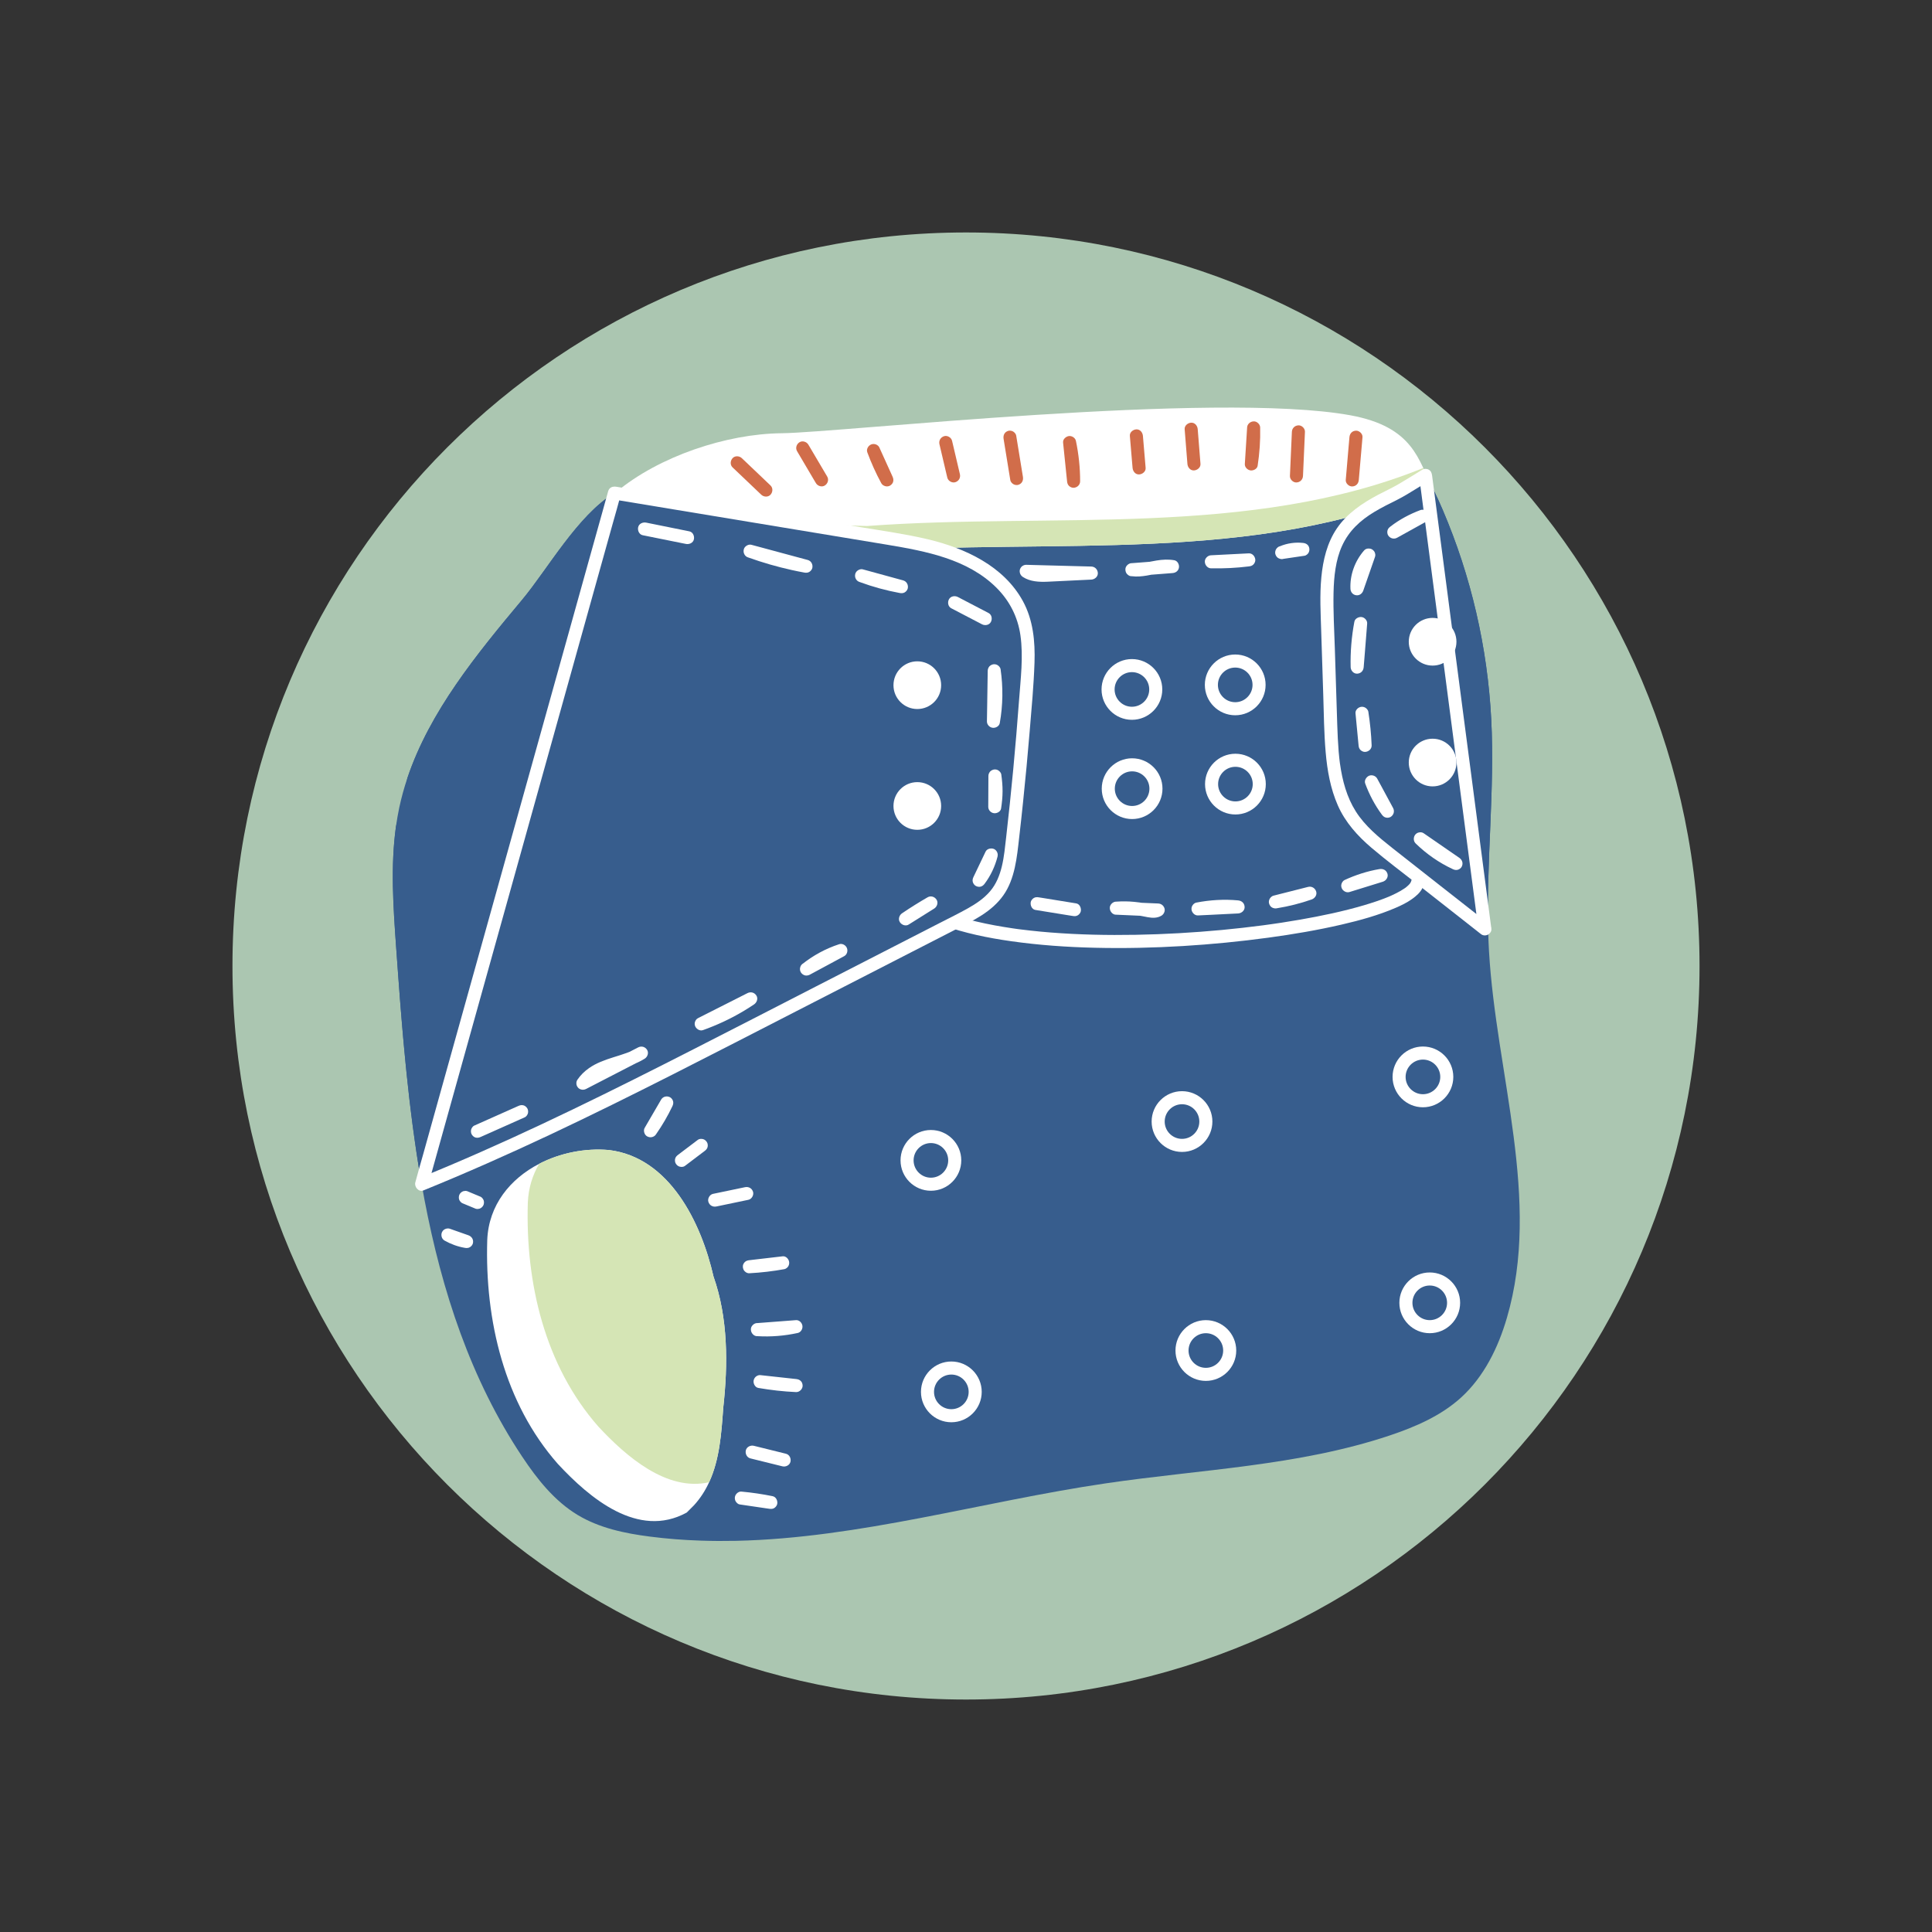 <svg xmlns="http://www.w3.org/2000/svg" xmlns:xlink="http://www.w3.org/1999/xlink" width="500" zoomAndPan="magnify" viewBox="0 0 375 375" height="500" preserveAspectRatio="xMidYMid meet" version="1.0"><rect x="0" y="0" width="375" height="375" fill="#333333" stroke="none"/><defs><clipPath id="834f64059b"><path d="M 45.121 45.121 L 329.879 45.121 L 329.879 329.879 L 45.121 329.879 Z M 45.121 45.121 " clip-rule="nonzero"/></clipPath><clipPath id="f9b774a062"><path d="M 187.5 45.121 C 108.867 45.121 45.121 108.867 45.121 187.5 C 45.121 266.133 108.867 329.879 187.5 329.879 C 266.133 329.879 329.879 266.133 329.879 187.5 C 329.879 108.867 266.133 45.121 187.5 45.121 Z M 187.5 45.121 " clip-rule="nonzero"/></clipPath><clipPath id="2999a3b365"><path d="M 0.121 0.121 L 284.879 0.121 L 284.879 284.879 L 0.121 284.879 Z M 0.121 0.121 " clip-rule="nonzero"/></clipPath><clipPath id="a96bc39a9a"><path d="M 142.5 0.121 C 63.867 0.121 0.121 63.867 0.121 142.5 C 0.121 221.133 63.867 284.879 142.5 284.879 C 221.133 284.879 284.879 221.133 284.879 142.5 C 284.879 63.867 221.133 0.121 142.5 0.121 Z M 142.5 0.121 " clip-rule="nonzero"/></clipPath><clipPath id="8585133d21"><rect x="0" width="285" y="0" height="285"/></clipPath><clipPath id="f5b8978d65"><path d="M 76 80 L 295 80 L 295 299.355 L 76 299.355 Z M 76 80 " clip-rule="nonzero"/></clipPath></defs><g clip-path="url(#834f64059b)"><g clip-path="url(#f9b774a062)"><g transform="matrix(1, 0, 0, 1, 45, 45)"><g clip-path="url(#8585133d21)"><g clip-path="url(#2999a3b365)"><g clip-path="url(#a96bc39a9a)"><path fill="#abc6b1" d="M 0.121 0.121 L 284.879 0.121 L 284.879 284.879 L 0.121 284.879 Z M 0.121 0.121 " fill-opacity="1" fill-rule="nonzero"/></g></g></g></g></g></g><g clip-path="url(#f5b8978d65)"><path fill="#375d8d" d="M 292.48 255.82 C 290.793 261.586 288.043 267.199 283.605 271.25 C 279.715 274.793 274.758 276.941 269.762 278.617 C 252.055 284.551 233.082 285.195 214.602 287.922 C 190.676 291.445 166.809 298.555 142.871 299.074 C 140.594 299.121 138.316 299.113 136.039 299.035 C 132.738 298.93 129.438 298.676 126.137 298.25 C 121.266 297.629 116.332 296.59 112.129 294.059 C 107.637 291.355 104.277 287.125 101.371 282.758 C 91.355 267.723 85.777 250.629 82.383 232.82 C 82.195 231.828 82.016 230.832 81.836 229.84 C 81.801 229.633 81.766 229.43 81.73 229.219 L 81.73 229.215 C 81.391 227.277 81.082 225.332 80.793 223.387 C 78.836 210.316 77.82 197 76.895 183.922 C 76.336 176.074 75.781 168.117 76.867 160.359 C 77.039 159.145 77.246 157.941 77.5 156.738 C 77.918 154.785 78.445 152.883 79.074 151.016 C 83.418 138.078 92.516 126.984 101.359 116.402 C 106.242 110.562 112.145 99.988 119.266 95.695 C 119.395 95.617 119.516 95.543 119.641 95.473 C 120.5 94.984 121.371 94.59 122.258 94.305 C 131.148 91.465 142.879 92.184 152.168 91.223 C 163.117 90.086 174.059 88.957 185.008 87.824 C 206.293 85.617 228.645 81.098 250.023 81.098 C 255.355 80.543 260.93 80.027 265.895 82.031 C 270.613 83.941 274.051 87.816 276.695 92.273 C 277.176 93.082 277.633 93.918 278.07 94.758 C 278.785 96.148 279.438 97.566 280.035 98.98 C 285.531 111.832 288.73 125.668 289.449 139.633 C 290.152 153.336 288.477 167.074 288.855 180.777 C 288.891 182.082 288.938 183.383 289.016 184.688 C 290.414 208.562 299.207 232.867 292.48 255.82 " fill-opacity="1" fill-rule="nonzero"/></g><path fill="#ffffff" d="M 182.922 179.566 C 187.23 181.129 191.758 182.051 196.281 182.691 C 201.68 183.457 207.121 183.836 212.57 183.961 C 218.246 184.098 223.93 183.965 229.598 183.625 C 235.156 183.289 240.703 182.746 246.223 181.996 C 250.988 181.348 255.738 180.543 260.426 179.457 C 263.992 178.629 267.551 177.652 270.918 176.199 C 272.016 175.727 273.109 175.195 274.086 174.492 C 274.879 173.922 275.676 173.25 276.102 172.348 C 277.672 168.984 277.52 165.047 277.359 161.434 C 277.168 157.215 277.453 153.004 277.234 148.785 C 277.004 144.336 276.469 139.906 275.832 135.5 C 275.512 133.316 275.164 131.137 274.812 128.957 C 274.723 128.422 274.633 127.887 274.547 127.348 C 274.504 127.098 274.465 126.848 274.422 126.594 C 274.41 126.5 274.348 126.027 274.387 126.391 C 274.328 125.844 274.273 125.297 274.242 124.746 C 273.949 119.273 274.797 113.801 274.484 108.324 C 274.336 105.762 273.977 103.133 272.828 100.812 C 272.336 99.82 271.652 98.879 270.801 98.172 C 269.457 97.051 267.781 96.336 266.141 95.777 C 262.789 94.625 259.156 94.051 255.621 93.852 C 252.258 93.66 248.883 93.832 245.535 94.176 C 238.25 94.922 231.07 96.461 223.926 98.051 C 220.547 98.805 217.168 99.578 213.773 100.285 C 212.219 100.605 210.66 100.914 209.098 101.191 C 208.777 101.25 208.457 101.305 208.141 101.355 C 208.09 101.363 208.043 101.367 207.992 101.375 C 207.828 101.41 208.273 101.355 208.105 101.363 C 207.988 101.367 207.871 101.391 207.754 101.398 C 207.258 101.449 206.766 101.48 206.266 101.496 C 201.047 101.68 195.828 100.992 190.605 101.008 C 188.07 101.016 185.473 101.137 182.996 101.738 C 180.961 102.234 178.938 103.148 177.695 104.902 C 174.906 108.832 176.496 114.316 178.078 118.383 C 180.164 123.73 183.055 128.703 185.418 133.926 C 185.547 134.207 185.668 134.488 185.793 134.77 C 185.859 134.926 185.93 135.086 185.996 135.242 C 186.074 135.422 185.926 135.066 186 135.246 C 186.035 135.336 186.07 135.422 186.109 135.508 C 186.348 136.09 186.574 136.68 186.789 137.273 C 187.168 138.332 187.496 139.41 187.707 140.512 C 187.73 140.633 187.75 140.746 187.773 140.863 C 187.781 140.93 187.84 141.336 187.812 141.129 C 187.789 140.934 187.812 141.121 187.816 141.172 C 187.828 141.277 187.84 141.379 187.852 141.484 C 187.879 141.754 187.906 142.023 187.93 142.293 C 188.023 143.34 188.086 144.391 188.113 145.441 C 188.168 147.516 188.094 149.594 187.891 151.656 C 187.496 155.734 186.559 159.758 185.168 163.605 C 184.043 166.715 183.32 169.949 182.75 173.199 C 182.449 174.906 182.184 176.625 181.992 178.348 C 181.918 179.027 182.629 179.613 183.262 179.613 C 184.008 179.613 184.449 179.031 184.527 178.348 C 184.543 178.219 184.559 178.09 184.574 177.961 C 184.594 177.812 184.609 177.66 184.629 177.508 C 184.637 177.461 184.684 177.129 184.648 177.371 C 184.617 177.598 184.668 177.219 184.68 177.156 C 184.848 175.934 185.043 174.711 185.262 173.492 C 185.852 170.207 186.656 167.004 187.766 163.855 C 189.141 159.945 190.012 155.871 190.418 151.75 C 190.621 149.715 190.699 147.668 190.652 145.625 C 190.609 143.785 190.516 141.914 190.199 140.105 C 189.789 137.734 188.855 135.469 187.891 133.277 C 186.773 130.746 185.508 128.277 184.27 125.801 C 183.633 124.527 182.996 123.25 182.387 121.961 C 182.09 121.328 181.793 120.691 181.508 120.055 C 181.375 119.758 181.246 119.461 181.117 119.164 C 181.086 119.09 181.055 119.016 181.023 118.941 C 181.109 119.137 181.023 118.949 181.012 118.914 C 180.938 118.73 180.859 118.547 180.785 118.363 C 180.301 117.168 179.855 115.957 179.496 114.719 C 179.324 114.145 179.176 113.562 179.051 112.977 C 178.996 112.715 178.945 112.449 178.898 112.184 C 178.875 112.035 178.855 111.891 178.832 111.742 C 178.805 111.559 178.859 111.973 178.84 111.789 C 178.832 111.707 178.82 111.629 178.812 111.547 C 178.754 111.02 178.727 110.492 178.734 109.961 C 178.738 109.707 178.754 109.453 178.777 109.203 C 178.777 109.156 178.828 108.77 178.797 108.98 C 178.773 109.168 178.832 108.785 178.844 108.719 C 178.93 108.242 179.078 107.793 179.23 107.336 C 179.301 107.129 179.211 107.379 179.199 107.406 C 179.227 107.344 179.254 107.277 179.285 107.215 C 179.332 107.113 179.383 107.016 179.434 106.914 C 179.547 106.703 179.668 106.496 179.801 106.301 C 179.828 106.258 179.859 106.223 179.883 106.18 C 180.008 105.973 179.715 106.344 179.836 106.238 C 179.906 106.176 179.961 106.086 180.023 106.02 C 180.164 105.867 180.312 105.723 180.473 105.586 C 180.516 105.547 180.57 105.512 180.613 105.469 C 180.727 105.355 180.395 105.602 180.535 105.527 C 180.621 105.488 180.707 105.406 180.785 105.355 C 180.98 105.223 181.188 105.105 181.395 104.992 C 181.59 104.891 181.789 104.805 181.984 104.707 C 182.137 104.633 181.754 104.793 181.918 104.738 C 181.969 104.719 182.023 104.695 182.074 104.676 C 182.211 104.621 182.348 104.574 182.484 104.527 C 182.98 104.359 183.484 104.223 183.996 104.109 C 184.25 104.051 184.508 104 184.766 103.957 C 184.91 103.93 185.062 103.906 185.211 103.879 C 185.277 103.871 185.344 103.859 185.41 103.852 C 185.449 103.844 185.734 103.805 185.547 103.828 C 185.391 103.852 185.793 103.797 185.844 103.793 C 185.988 103.777 186.129 103.762 186.27 103.746 C 186.59 103.715 186.914 103.688 187.238 103.66 C 188.535 103.566 189.84 103.539 191.137 103.547 C 193.859 103.555 196.574 103.715 199.289 103.855 C 201.684 103.98 204.094 104.125 206.492 104.023 C 209.148 103.91 211.781 103.281 214.379 102.742 C 221.242 101.32 228.047 99.633 234.934 98.324 C 241.66 97.047 248.445 96.023 255.344 96.371 C 258.695 96.543 261.922 97.051 265.227 98.141 C 266.09 98.426 266.93 98.766 267.738 99.188 C 268.09 99.375 268.441 99.57 268.773 99.793 C 268.871 99.859 268.965 99.926 269.059 99.996 C 268.816 99.816 269.094 100.031 269.176 100.105 C 269.359 100.27 269.535 100.445 269.699 100.629 C 269.777 100.715 269.852 100.809 269.926 100.898 C 269.73 100.668 269.957 100.941 270.016 101.031 C 270.316 101.461 270.555 101.918 270.777 102.387 C 270.809 102.453 270.895 102.664 270.781 102.387 C 270.809 102.445 270.832 102.508 270.855 102.566 C 270.902 102.688 270.945 102.809 270.992 102.93 C 271.09 103.211 271.18 103.496 271.262 103.781 C 271.422 104.352 271.547 104.934 271.652 105.516 C 271.676 105.66 271.699 105.805 271.719 105.945 C 271.734 106.027 271.789 106.434 271.75 106.156 C 271.793 106.492 271.832 106.828 271.863 107.164 C 271.922 107.824 271.961 108.488 271.984 109.148 C 272.09 111.949 271.941 114.75 271.812 117.543 C 271.699 120.105 271.551 122.688 271.738 125.25 C 271.859 126.879 272.18 128.492 272.445 130.105 C 272.793 132.25 273.133 134.402 273.441 136.555 C 274.051 140.801 274.531 145.07 274.727 149.359 C 274.918 153.523 274.656 157.68 274.84 161.84 C 274.922 163.648 274.988 165.461 274.801 167.262 C 274.715 168.09 274.535 168.988 274.297 169.84 C 274.168 170.297 274.012 170.738 273.855 171.184 C 273.73 171.539 274.035 170.879 273.844 171.207 C 273.801 171.277 273.762 171.352 273.719 171.422 C 273.676 171.488 273.48 171.746 273.652 171.52 C 273.828 171.293 273.617 171.559 273.562 171.621 C 273.496 171.695 273.426 171.766 273.355 171.836 C 273.199 171.988 273.031 172.121 272.867 172.266 C 272.699 172.406 273.168 172.047 272.941 172.203 C 272.898 172.234 272.852 172.27 272.805 172.305 C 272.703 172.379 272.602 172.449 272.496 172.516 C 272.02 172.836 271.516 173.113 271.004 173.375 C 270.719 173.523 270.426 173.66 270.133 173.793 C 269.988 173.859 269.84 173.922 269.695 173.988 C 269.594 174.031 269.352 174.172 269.715 173.98 C 269.621 174.031 269.52 174.062 269.422 174.102 C 267.906 174.723 266.348 175.234 264.781 175.699 C 260.703 176.902 256.523 177.773 252.34 178.504 C 251.133 178.715 249.922 178.91 248.711 179.098 C 248.086 179.191 247.461 179.281 246.836 179.371 C 246.52 179.418 246.203 179.461 245.883 179.504 C 245.734 179.527 245.586 179.547 245.434 179.566 C 245.234 179.594 245.633 179.539 245.434 179.566 C 245.336 179.578 245.242 179.59 245.152 179.605 C 242.484 179.957 239.816 180.254 237.141 180.508 C 231.59 181.027 226.016 181.348 220.441 181.445 C 214.934 181.543 209.422 181.43 203.93 180.996 C 202.633 180.895 201.336 180.773 200.043 180.629 C 199.41 180.562 198.781 180.488 198.152 180.406 C 198.004 180.387 197.855 180.367 197.711 180.352 C 197.637 180.34 197.562 180.328 197.492 180.32 C 197.75 180.355 197.555 180.328 197.5 180.324 C 197.172 180.277 196.848 180.23 196.523 180.184 C 194.184 179.84 191.852 179.418 189.551 178.875 C 187.535 178.398 185.543 177.828 183.598 177.125 C 182.953 176.891 182.207 177.387 182.035 178.008 C 181.844 178.715 182.277 179.336 182.922 179.566 " fill-opacity="1" fill-rule="nonzero"/><path fill="#ffffff" d="M 278.07 94.754 C 243.785 109.746 204.16 104.375 167.512 107.105 C 153.777 106.656 106.738 106.203 119.641 95.473 C 127.883 88.617 140.906 84.195 151.758 84.09 C 162.762 83.984 235.84 75.852 262.059 80.598 C 274.445 82.844 275.328 89.414 278.07 94.754 " fill-opacity="1" fill-rule="nonzero"/><path fill="#d5e5b5" d="M 168.289 102.098 C 157.359 101.742 125.344 101.383 119.223 95.844 C 107.844 106.215 153.941 106.66 167.512 107.105 C 204.16 104.375 243.785 109.746 278.07 94.754 C 277.422 93.496 276.875 92.16 276.258 90.836 C 242.578 104.473 204.016 99.441 168.289 102.098 " fill-opacity="1" fill-rule="nonzero"/><path fill="#375d8d" d="M 199.344 131.938 C 198.629 142.531 197.656 153.113 196.43 163.66 C 196.035 167.047 195.555 170.602 193.52 173.336 C 191.715 175.762 188.922 177.227 186.227 178.609 C 172.488 185.66 158.742 192.707 145 199.762 C 124.242 210.406 103.445 221.07 81.836 229.84 C 79.172 214.73 77.973 199.156 76.895 183.922 C 76.336 176.07 75.781 168.117 76.867 160.359 C 77.746 157.27 78.5 154.16 79.074 151.012 C 83.418 138.078 92.516 126.984 101.359 116.402 C 106.242 110.562 112.145 99.988 119.266 95.695 C 136.719 98.586 154.176 101.469 171.629 104.359 C 176.922 105.238 182.293 106.129 187.176 108.352 C 192.066 110.57 196.496 114.309 198.371 119.332 C 199.855 123.312 199.633 127.699 199.344 131.938 " fill-opacity="1" fill-rule="nonzero"/><path fill="#ffffff" d="M 118.93 96.918 C 127.832 98.391 136.738 99.867 145.641 101.336 C 154.516 102.805 163.395 104.262 172.27 105.742 C 179.734 106.992 187.781 108.508 193.375 114.039 C 195.941 116.582 197.559 119.738 198.066 123.324 C 198.652 127.461 198.102 131.766 197.797 135.91 C 197.141 144.824 196.301 153.723 195.285 162.605 C 194.879 166.137 194.582 170.207 192.152 173.023 C 190.969 174.398 189.465 175.406 187.895 176.289 C 186.129 177.285 184.297 178.176 182.492 179.102 C 174.469 183.219 166.441 187.336 158.422 191.449 C 150.504 195.516 142.594 199.586 134.668 203.629 C 126.891 207.598 119.094 211.523 111.23 215.312 C 103.336 219.121 95.367 222.785 87.297 226.211 C 85.371 227.027 83.438 227.828 81.5 228.617 C 82.02 229.137 82.539 229.656 83.059 230.176 C 83.391 228.984 83.727 227.789 84.059 226.594 C 84.969 223.332 85.879 220.07 86.789 216.805 C 88.133 211.996 89.473 207.184 90.816 202.375 C 92.453 196.508 94.09 190.641 95.727 184.773 C 97.527 178.324 99.328 171.875 101.125 165.43 C 102.938 158.941 104.746 152.457 106.555 145.969 C 108.242 139.922 109.93 133.875 111.617 127.828 C 113.043 122.715 114.469 117.605 115.895 112.496 C 116.922 108.824 117.945 105.148 118.973 101.473 C 119.457 99.734 119.973 98 120.426 96.254 C 120.445 96.18 120.469 96.105 120.488 96.031 C 120.93 94.457 118.484 93.785 118.043 95.355 C 117.711 96.551 117.379 97.746 117.047 98.938 C 116.133 102.203 115.227 105.465 114.312 108.727 C 112.973 113.535 111.629 118.348 110.289 123.16 C 108.652 129.027 107.012 134.895 105.375 140.762 C 103.578 147.211 101.777 153.656 99.977 160.105 C 98.168 166.59 96.359 173.078 94.547 179.566 C 92.859 185.613 91.172 191.66 89.484 197.707 C 88.059 202.82 86.633 207.926 85.207 213.035 C 84.184 216.711 83.16 220.383 82.133 224.059 C 81.648 225.797 81.133 227.531 80.676 229.277 C 80.656 229.352 80.637 229.426 80.613 229.504 C 80.379 230.352 81.25 231.438 82.176 231.062 C 90.438 227.707 98.59 224.086 106.66 220.289 C 114.715 216.5 122.691 212.543 130.629 208.523 C 138.668 204.449 146.68 200.324 154.695 196.207 C 162.879 192.012 171.059 187.812 179.242 183.613 C 181.27 182.574 183.293 181.535 185.316 180.496 C 187.09 179.586 188.898 178.719 190.574 177.637 C 192.18 176.598 193.633 175.359 194.742 173.793 C 195.871 172.211 196.543 170.312 196.965 168.426 C 197.406 166.469 197.605 164.461 197.832 162.473 C 198.098 160.188 198.348 157.898 198.582 155.609 C 199.055 151.078 199.48 146.539 199.855 142 C 200.227 137.547 200.645 133.082 200.797 128.617 C 200.934 124.512 200.539 120.332 198.539 116.668 C 194.805 109.84 187.27 106.367 180.016 104.656 C 175.75 103.652 171.395 103.043 167.074 102.328 C 162.535 101.578 157.996 100.824 153.453 100.074 C 144.375 98.57 135.297 97.07 126.215 95.566 C 124.012 95.203 121.809 94.836 119.605 94.473 C 118.93 94.359 118.238 94.648 118.043 95.355 C 117.879 95.965 118.25 96.805 118.93 96.918 " fill-opacity="1" fill-rule="nonzero"/><path fill="#ffffff" d="M 124.75 103.887 C 127.543 104.449 130.336 105.012 133.125 105.574 C 133.352 104.762 133.574 103.945 133.801 103.133 C 132.855 102.941 131.914 102.75 130.973 102.562 C 129.469 102.258 127.965 101.953 126.461 101.652 C 126.117 101.582 125.77 101.512 125.426 101.441 C 124.777 101.312 124.023 101.629 123.867 102.328 C 123.723 102.957 124.055 103.75 124.75 103.887 C 125.695 104.078 126.637 104.266 127.578 104.457 C 129.082 104.762 130.586 105.062 132.09 105.367 C 132.434 105.438 132.781 105.508 133.125 105.574 C 133.773 105.707 134.527 105.391 134.684 104.691 C 134.828 104.059 134.496 103.273 133.801 103.133 C 131.008 102.566 128.215 102.004 125.426 101.441 C 124.777 101.312 124.023 101.629 123.867 102.328 C 123.723 102.957 124.055 103.75 124.75 103.887 " fill-opacity="1" fill-rule="nonzero"/><path fill="#ffffff" d="M 145.25 108.211 C 148.004 109.195 150.816 110.008 153.672 110.641 C 154.48 110.82 155.293 110.984 156.109 111.133 C 156.449 111.199 156.777 111.188 157.086 111.008 C 157.348 110.852 157.598 110.551 157.668 110.25 C 157.82 109.582 157.469 108.875 156.781 108.691 C 155.555 108.359 154.328 108.031 153.102 107.699 C 151.156 107.176 149.211 106.652 147.266 106.125 C 146.82 106.008 146.371 105.887 145.926 105.766 C 145.285 105.594 144.52 105.98 144.367 106.648 C 144.215 107.316 144.566 108.027 145.25 108.211 C 146.477 108.539 147.703 108.871 148.93 109.203 C 150.875 109.727 152.82 110.25 154.766 110.773 C 155.215 110.895 155.66 111.016 156.109 111.133 C 156.332 110.32 156.559 109.504 156.781 108.691 C 153.906 108.16 151.066 107.449 148.281 106.562 C 147.492 106.312 146.707 106.043 145.926 105.766 C 145.301 105.543 144.512 106.016 144.367 106.648 C 144.203 107.363 144.582 107.969 145.25 108.211 " fill-opacity="1" fill-rule="nonzero"/><path fill="#ffffff" d="M 166.883 112.977 C 169.402 113.906 171.996 114.613 174.637 115.102 C 174.977 115.164 175.305 115.156 175.613 114.977 C 175.875 114.82 176.125 114.52 176.195 114.215 C 176.348 113.547 175.992 112.848 175.309 112.656 C 174.434 112.418 173.559 112.18 172.688 111.938 C 171.297 111.559 169.91 111.18 168.523 110.797 C 168.203 110.711 167.879 110.621 167.559 110.535 C 166.918 110.359 166.152 110.75 166 111.422 C 165.848 112.09 166.199 112.789 166.883 112.977 C 167.758 113.219 168.633 113.457 169.508 113.695 C 170.895 114.078 172.281 114.457 173.668 114.84 C 173.992 114.926 174.312 115.012 174.637 115.102 C 174.859 114.285 175.086 113.473 175.309 112.656 C 172.672 112.172 170.078 111.461 167.559 110.535 C 166.934 110.305 166.141 110.789 166 111.422 C 165.836 112.137 166.215 112.734 166.883 112.977 " fill-opacity="1" fill-rule="nonzero"/><path fill="#ffffff" d="M 184.641 118.066 C 186.625 119.102 188.613 120.137 190.598 121.172 C 191.023 120.441 191.449 119.711 191.875 118.984 C 190.141 118.078 188.398 117.172 186.664 116.266 C 186.414 116.137 186.168 116.008 185.922 115.879 C 185.332 115.57 184.516 115.707 184.188 116.332 C 183.879 116.914 184.012 117.738 184.641 118.066 C 186.379 118.973 188.117 119.879 189.855 120.785 C 190.102 120.914 190.352 121.043 190.598 121.172 C 191.188 121.48 192.004 121.344 192.332 120.715 C 192.641 120.133 192.504 119.309 191.875 118.984 C 189.891 117.949 187.906 116.914 185.922 115.879 C 185.332 115.57 184.516 115.707 184.188 116.332 C 183.879 116.914 184.012 117.738 184.641 118.066 " fill-opacity="1" fill-rule="nonzero"/><path fill="#ffffff" d="M 191.762 130.531 C 191.785 130.68 191.805 130.82 191.82 130.969 C 191.809 130.855 191.793 130.742 191.777 130.629 C 192.129 133.312 192.125 136.031 191.77 138.711 C 191.785 138.598 191.797 138.484 191.812 138.375 C 191.754 138.809 191.684 139.246 191.609 139.68 C 192.438 139.789 193.266 139.902 194.098 140.016 C 194.113 138.906 194.133 137.801 194.148 136.695 C 194.176 134.93 194.203 133.164 194.23 131.402 C 194.238 131 194.246 130.598 194.25 130.195 C 194.262 129.531 193.66 128.898 192.984 128.93 C 192.289 128.961 191.727 129.484 191.715 130.195 C 191.699 131.305 191.68 132.41 191.664 133.516 C 191.637 135.281 191.609 137.043 191.582 138.809 C 191.574 139.211 191.566 139.613 191.562 140.016 C 191.555 140.648 192.055 141.18 192.66 141.262 C 193.238 141.34 193.941 140.977 194.055 140.352 C 194.676 136.867 194.719 133.359 194.207 129.859 C 194.164 129.566 193.867 129.242 193.625 129.102 C 193.352 128.941 192.953 128.875 192.648 128.973 C 192.34 129.074 192.043 129.262 191.891 129.555 C 191.719 129.879 191.711 130.176 191.762 130.531 " fill-opacity="1" fill-rule="nonzero"/><path fill="#ffffff" d="M 191.895 150.953 C 191.906 151.039 191.918 151.129 191.93 151.215 C 191.914 151.102 191.898 150.992 191.887 150.879 C 192.117 152.629 192.113 154.406 191.883 156.156 C 191.898 156.047 191.914 155.934 191.93 155.82 C 191.91 155.965 191.887 156.113 191.867 156.258 C 192.695 156.371 193.523 156.48 194.355 156.594 C 194.363 154.852 194.371 153.105 194.383 151.363 C 194.383 151.113 194.383 150.863 194.383 150.617 C 194.387 149.953 193.797 149.32 193.117 149.348 C 192.426 149.379 191.852 149.906 191.848 150.617 C 191.84 152.359 191.832 154.105 191.824 155.848 C 191.82 156.098 191.82 156.344 191.82 156.594 C 191.816 157.227 192.305 157.758 192.918 157.84 C 193.48 157.914 194.211 157.555 194.309 156.934 C 194.48 155.828 194.59 154.723 194.598 153.605 C 194.602 152.488 194.5 151.383 194.34 150.277 C 194.297 149.988 194 149.664 193.754 149.523 C 193.484 149.363 193.082 149.293 192.777 149.395 C 192.473 149.492 192.176 149.684 192.023 149.977 C 191.852 150.301 191.84 150.598 191.895 150.953 " fill-opacity="1" fill-rule="nonzero"/><path fill="#ffffff" d="M 191.176 165.609 C 191.062 166.043 190.934 166.477 190.777 166.902 C 190.742 167 190.707 167.102 190.668 167.199 C 190.648 167.246 190.629 167.297 190.609 167.348 C 190.602 167.371 190.496 167.617 190.582 167.418 C 190.66 167.238 190.586 167.41 190.566 167.449 C 190.547 167.496 190.527 167.543 190.504 167.594 C 190.453 167.703 190.402 167.812 190.352 167.918 C 189.961 168.73 189.488 169.504 188.949 170.227 C 189.68 170.652 190.41 171.078 191.137 171.504 C 191.824 170.07 192.508 168.637 193.195 167.207 C 193.293 167 193.395 166.793 193.492 166.586 C 193.641 166.273 193.715 165.953 193.617 165.609 C 193.539 165.312 193.312 164.996 193.039 164.852 C 192.473 164.551 191.609 164.668 191.301 165.305 C 190.617 166.738 189.934 168.172 189.246 169.605 C 189.148 169.812 189.051 170.02 188.949 170.227 C 188.801 170.539 188.727 170.859 188.82 171.199 C 188.902 171.496 189.133 171.816 189.406 171.961 C 189.699 172.113 190.055 172.191 190.383 172.086 C 190.715 171.98 190.93 171.785 191.137 171.504 C 192.297 169.953 193.137 168.156 193.617 166.281 C 193.785 165.641 193.41 164.875 192.734 164.723 C 192.074 164.574 191.352 164.922 191.176 165.609 " fill-opacity="1" fill-rule="nonzero"/><path fill="#ffffff" d="M 176.398 179.441 C 178 178.352 179.645 177.32 181.328 176.352 C 180.898 175.625 180.473 174.891 180.047 174.164 C 178.605 175.066 177.164 175.969 175.723 176.871 C 175.52 177 175.32 177.125 175.117 177.25 C 174.555 177.602 174.285 178.398 174.664 178.988 C 175.027 179.547 175.797 179.816 176.398 179.441 C 177.84 178.539 179.281 177.633 180.723 176.73 C 180.922 176.605 181.125 176.48 181.328 176.352 C 181.887 176 182.16 175.207 181.781 174.617 C 181.406 174.039 180.664 173.809 180.047 174.164 C 178.367 175.133 176.723 176.16 175.117 177.25 C 174.57 177.621 174.273 178.383 174.664 178.988 C 175.016 179.531 175.809 179.84 176.398 179.441 " fill-opacity="1" fill-rule="nonzero"/><path fill="#ffffff" d="M 157.438 188.984 C 157.5 188.938 157.562 188.887 157.625 188.836 C 157.848 188.664 157.395 189.012 157.621 188.844 C 157.75 188.746 157.875 188.652 158.004 188.559 C 158.25 188.379 158.5 188.207 158.758 188.039 C 159.277 187.699 159.812 187.379 160.359 187.082 C 160.895 186.793 161.445 186.535 162.004 186.285 C 162.246 186.176 161.762 186.383 161.992 186.289 C 162.066 186.262 162.141 186.23 162.215 186.199 C 162.359 186.141 162.508 186.082 162.656 186.027 C 162.953 185.914 163.254 185.812 163.559 185.715 C 163.23 184.941 162.906 184.168 162.582 183.395 C 160.629 184.445 158.68 185.496 156.73 186.551 C 156.453 186.695 156.18 186.848 155.902 186.992 C 155.316 187.309 155.086 188.168 155.449 188.73 C 155.832 189.32 156.559 189.52 157.184 189.184 C 159.133 188.133 161.082 187.082 163.035 186.031 C 163.309 185.883 163.586 185.734 163.859 185.586 C 164.418 185.285 164.613 184.562 164.379 184 C 164.145 183.445 163.488 183.07 162.883 183.27 C 160.238 184.129 157.816 185.461 155.648 187.191 C 155.41 187.383 155.273 187.801 155.273 188.09 C 155.273 188.398 155.414 188.77 155.648 188.984 C 155.887 189.207 156.203 189.371 156.543 189.355 C 156.898 189.34 157.16 189.207 157.438 188.984 " fill-opacity="1" fill-rule="nonzero"/><path fill="#ffffff" d="M 136.449 199.945 C 139.184 198.969 141.828 197.738 144.32 196.25 C 145.012 195.84 145.688 195.406 146.352 194.961 C 146.902 194.59 147.195 193.828 146.809 193.227 C 146.418 192.621 145.707 192.449 145.074 192.77 C 143.992 193.32 142.91 193.867 141.828 194.414 C 140.105 195.285 138.383 196.156 136.66 197.027 C 136.262 197.227 135.867 197.43 135.473 197.629 C 134.879 197.926 134.66 198.812 135.02 199.363 C 135.41 199.969 136.117 200.137 136.75 199.816 C 137.832 199.27 138.914 198.723 139.996 198.176 C 141.719 197.305 143.441 196.434 145.164 195.562 C 145.562 195.359 145.957 195.16 146.352 194.961 C 145.926 194.23 145.5 193.5 145.074 192.77 C 143.926 193.547 142.742 194.262 141.527 194.926 C 140.906 195.262 140.281 195.582 139.645 195.887 C 139.332 196.035 139.02 196.184 138.703 196.324 C 138.551 196.395 138.402 196.461 138.25 196.527 C 138.172 196.559 138.098 196.594 138.02 196.629 C 137.973 196.648 137.688 196.77 137.867 196.695 C 138.047 196.617 137.762 196.738 137.711 196.758 C 137.621 196.793 137.531 196.832 137.441 196.867 C 137.262 196.941 137.082 197.012 136.902 197.078 C 136.527 197.227 136.152 197.367 135.773 197.5 C 135.152 197.723 134.668 198.375 134.891 199.059 C 135.09 199.676 135.781 200.184 136.449 199.945 " fill-opacity="1" fill-rule="nonzero"/><path fill="#ffffff" d="M 114.238 210.902 C 114.289 210.824 114.344 210.742 114.398 210.664 C 114.426 210.629 114.457 210.59 114.48 210.551 C 114.324 210.812 114.355 210.711 114.414 210.641 C 114.551 210.48 114.688 210.32 114.84 210.172 C 114.961 210.047 115.09 209.926 115.223 209.812 C 115.293 209.75 115.367 209.688 115.441 209.629 C 115.48 209.598 115.609 209.496 115.449 209.621 C 115.281 209.754 115.453 209.621 115.492 209.594 C 116.129 209.129 116.828 208.75 117.551 208.434 C 117.594 208.414 117.641 208.398 117.684 208.375 C 117.387 208.527 117.504 208.453 117.582 208.418 C 117.668 208.383 117.758 208.348 117.848 208.312 C 118.051 208.234 118.254 208.156 118.457 208.082 C 118.859 207.941 119.266 207.809 119.672 207.68 C 120.516 207.414 121.367 207.16 122.199 206.859 C 123.215 206.496 124.219 206.066 125.133 205.492 C 125.695 205.141 125.969 204.348 125.59 203.758 C 125.199 203.156 124.484 202.98 123.855 203.305 C 122.574 203.965 121.293 204.629 120.008 205.289 C 117.977 206.34 115.941 207.391 113.906 208.441 C 113.438 208.684 112.969 208.926 112.504 209.168 C 111.914 209.473 111.691 210.348 112.047 210.902 C 112.438 211.5 113.152 211.68 113.781 211.355 C 115.062 210.691 116.344 210.031 117.629 209.367 C 119.66 208.32 121.695 207.27 123.73 206.219 C 124.199 205.977 124.668 205.734 125.133 205.492 C 124.707 204.762 124.281 204.035 123.855 203.305 C 123.473 203.547 123.074 203.762 122.664 203.953 C 122.566 204 122.473 204.043 122.375 204.086 C 122.344 204.098 122.258 204.125 122.227 204.152 C 122.363 204.031 122.43 204.066 122.309 204.117 C 122.086 204.207 121.863 204.293 121.637 204.375 C 120.781 204.691 119.906 204.949 119.039 205.223 C 117.395 205.742 115.715 206.336 114.301 207.34 C 113.41 207.973 112.652 208.707 112.047 209.621 C 111.684 210.176 111.918 211.047 112.504 211.355 C 113.137 211.691 113.848 211.492 114.238 210.902 " fill-opacity="1" fill-rule="nonzero"/><path fill="#ffffff" d="M 93.312 220.676 C 96.168 219.402 99.027 218.129 101.883 216.855 C 102.156 216.734 102.391 216.371 102.469 216.098 C 102.551 215.793 102.512 215.391 102.34 215.121 C 102.164 214.852 101.906 214.613 101.582 214.539 C 101.23 214.457 100.934 214.52 100.605 214.668 C 99.641 215.098 98.676 215.527 97.711 215.957 C 96.172 216.645 94.633 217.328 93.098 218.012 C 92.742 218.172 92.387 218.332 92.031 218.488 C 91.762 218.609 91.527 218.973 91.449 219.246 C 91.367 219.547 91.406 219.953 91.578 220.223 C 91.754 220.492 92.012 220.73 92.336 220.805 C 92.688 220.883 92.984 220.824 93.312 220.676 C 94.277 220.246 95.242 219.816 96.207 219.387 C 97.746 218.699 99.285 218.016 100.824 217.328 C 101.176 217.172 101.531 217.012 101.883 216.855 C 101.457 216.125 101.031 215.395 100.605 214.668 C 97.746 215.941 94.891 217.215 92.031 218.488 C 91.762 218.609 91.527 218.973 91.449 219.246 C 91.367 219.547 91.406 219.953 91.578 220.223 C 91.754 220.492 92.012 220.73 92.336 220.805 C 92.688 220.883 92.984 220.824 93.312 220.676 " fill-opacity="1" fill-rule="nonzero"/><path fill="#375d8d" d="M 288.852 180.777 C 288.629 180.625 288.418 180.465 288.211 180.301 C 282.156 175.547 276.102 170.793 270.047 166.043 C 267.203 163.805 264.301 161.516 262.301 158.504 C 258.793 153.238 258.48 146.551 258.277 140.234 C 258.062 133.398 257.84 126.566 257.625 119.727 C 257.438 113.746 257.414 107.219 261.094 102.5 C 263.477 99.449 267.066 97.637 270.535 95.922 C 271.969 95.215 274.168 93.816 276.695 92.273 C 277.977 94.43 279.074 96.715 280.035 98.98 C 285.535 111.836 288.73 125.668 289.449 139.633 C 290.152 153.336 288.477 167.074 288.852 180.777 " fill-opacity="1" fill-rule="nonzero"/><path fill="#ffffff" d="M 289.105 179.402 C 282.836 174.477 276.551 169.574 270.293 164.633 C 267.645 162.543 264.938 160.32 263.156 157.492 C 261.406 154.719 260.562 151.555 260.094 148.262 C 260.059 148.02 260.109 148.398 260.078 148.156 C 260.062 148.059 260.051 147.961 260.039 147.863 C 260.012 147.641 259.984 147.422 259.961 147.199 C 259.914 146.758 259.871 146.312 259.832 145.867 C 259.766 145.027 259.711 144.184 259.668 143.34 C 259.578 141.547 259.531 139.75 259.473 137.957 C 259.348 133.926 259.219 129.895 259.09 125.863 C 258.973 122.258 258.762 118.641 258.84 115.031 C 258.91 111.926 259.242 108.707 260.484 105.969 C 261.832 103.008 264.039 100.996 266.781 99.348 C 268.203 98.492 269.691 97.758 271.176 97.02 C 272.469 96.371 273.703 95.598 274.934 94.84 C 275.734 94.348 276.535 93.855 277.336 93.367 C 276.699 93 276.062 92.637 275.426 92.27 C 275.531 93.059 275.633 93.848 275.738 94.633 C 276.016 96.766 276.297 98.902 276.574 101.035 C 276.984 104.188 277.398 107.34 277.812 110.492 C 278.316 114.352 278.82 118.215 279.328 122.074 C 279.879 126.301 280.434 130.531 280.984 134.758 C 281.539 139 282.094 143.238 282.648 147.477 C 283.172 151.457 283.691 155.438 284.211 159.418 C 284.652 162.781 285.09 166.145 285.531 169.504 C 285.844 171.914 286.16 174.32 286.477 176.73 C 286.625 177.871 286.773 179.012 286.922 180.152 C 286.93 180.203 286.938 180.25 286.941 180.301 C 287.031 180.98 287.461 181.566 288.211 181.566 C 288.828 181.566 289.566 180.984 289.477 180.301 C 289.375 179.512 289.27 178.727 289.168 177.938 C 288.891 175.805 288.613 173.672 288.332 171.539 C 287.918 168.387 287.508 165.234 287.094 162.078 C 286.59 158.219 286.086 154.359 285.582 150.5 C 285.027 146.27 284.473 142.043 283.918 137.812 C 283.367 133.574 282.812 129.336 282.254 125.094 C 281.734 121.117 281.215 117.133 280.695 113.152 C 280.254 109.793 279.816 106.43 279.375 103.066 C 279.059 100.66 278.746 98.25 278.43 95.844 C 278.281 94.699 278.133 93.559 277.984 92.418 C 277.977 92.371 277.969 92.32 277.961 92.27 C 277.902 91.812 277.758 91.426 277.336 91.176 C 276.949 90.953 276.441 90.941 276.055 91.176 C 274.523 92.113 273.008 93.07 271.457 93.973 C 270.152 94.73 268.785 95.359 267.449 96.062 C 264.398 97.68 261.48 99.645 259.504 102.535 C 257.59 105.336 256.793 108.711 256.473 112.043 C 256.137 115.527 256.336 119.043 256.445 122.531 C 256.578 126.621 256.711 130.711 256.84 134.801 C 256.957 138.535 256.988 142.289 257.312 146.016 C 257.617 149.559 258.238 153.062 259.676 156.336 C 261.117 159.613 263.508 162.262 266.207 164.559 C 269.164 167.074 272.289 169.402 275.344 171.797 C 278.555 174.316 281.766 176.836 284.977 179.359 C 285.754 179.973 286.535 180.586 287.312 181.199 C 287.852 181.617 288.582 181.719 289.105 181.199 C 289.547 180.758 289.648 179.828 289.105 179.402 " fill-opacity="1" fill-rule="nonzero"/><path fill="#ffffff" d="M 140.379 273.273 C 140.031 278.145 139.684 283.27 137.637 287.703 C 136.91 289.293 135.961 290.793 134.711 292.164 L 133.297 293.582 C 123.852 298.773 114.406 290.746 108.27 284.137 C 97.879 272.332 94.102 256.277 94.574 240.691 C 94.848 233.875 99.051 228.797 104.645 225.898 C 108.746 223.773 113.59 222.816 118.184 223.219 C 129.992 224.637 136.129 237.387 138.492 247.777 C 141.324 255.805 141.324 264.777 140.379 273.273 " fill-opacity="1" fill-rule="nonzero"/><path fill="#d5e5b5" d="M 140.379 273.273 C 140.031 278.145 139.684 283.27 137.637 287.703 C 129.418 289.559 121.52 282.688 116.145 276.902 C 105.754 265.098 101.977 249.043 102.449 233.457 C 102.562 230.629 103.355 228.098 104.645 225.898 C 108.746 223.773 113.59 222.816 118.184 223.219 C 129.992 224.637 136.129 237.387 138.492 247.777 C 141.324 255.805 141.324 264.777 140.379 273.273 " fill-opacity="1" fill-rule="nonzero"/><path fill="#ffffff" d="M 275.73 98.996 C 273.641 99.773 271.668 100.824 269.898 102.188 C 269.625 102.398 269.41 102.598 269.316 102.945 C 269.23 103.246 269.27 103.652 269.441 103.922 C 269.82 104.508 270.559 104.719 271.18 104.375 C 272.793 103.48 274.406 102.59 276.023 101.691 C 276.25 101.566 276.48 101.441 276.707 101.312 C 277.289 100.992 277.527 100.145 277.16 99.582 C 276.781 98.992 276.051 98.781 275.426 99.125 C 273.812 100.02 272.199 100.914 270.582 101.805 C 270.355 101.934 270.125 102.059 269.898 102.188 C 270.324 102.914 270.754 103.645 271.18 104.375 C 272.008 103.738 272.879 103.16 273.789 102.656 C 274.242 102.402 274.699 102.168 275.168 101.953 C 275.277 101.902 275.391 101.852 275.5 101.805 C 275.562 101.777 275.625 101.746 275.688 101.723 C 275.832 101.656 275.43 101.828 275.645 101.738 C 275.898 101.637 276.148 101.535 276.402 101.441 C 276.719 101.324 276.984 101.16 277.16 100.859 C 277.32 100.59 277.391 100.188 277.289 99.883 C 277.094 99.277 276.395 98.75 275.73 98.996 " fill-opacity="1" fill-rule="nonzero"/><path fill="#ffffff" d="M 264.777 106.836 C 262.992 108.883 261.996 111.566 262.121 114.293 C 262.152 114.926 262.582 115.449 263.223 115.535 C 263.867 115.625 264.402 115.23 264.613 114.629 C 265.281 112.711 265.949 110.789 266.617 108.871 C 266.711 108.602 266.801 108.336 266.895 108.066 C 267.113 107.441 266.648 106.652 266.008 106.508 C 265.305 106.348 264.684 106.723 264.449 107.395 C 263.785 109.312 263.113 111.23 262.445 113.152 C 262.355 113.418 262.262 113.688 262.168 113.957 C 262.996 114.066 263.828 114.18 264.66 114.293 C 264.633 113.742 264.656 113.191 264.727 112.645 C 264.707 112.758 264.695 112.871 264.68 112.984 C 264.738 112.551 264.824 112.121 264.941 111.699 C 265.004 111.484 265.07 111.27 265.145 111.059 C 265.184 110.953 265.223 110.844 265.266 110.742 C 265.285 110.695 265.305 110.648 265.32 110.602 C 265.285 110.699 265.215 110.844 265.297 110.664 C 265.477 110.266 265.684 109.879 265.914 109.512 C 266.027 109.332 266.148 109.156 266.273 108.984 C 266.312 108.934 266.355 108.887 266.387 108.832 C 266.359 108.875 266.219 109.043 266.328 108.914 C 266.406 108.816 266.484 108.719 266.57 108.625 C 267.004 108.125 267.098 107.32 266.57 106.836 C 266.09 106.395 265.242 106.301 264.777 106.836 " fill-opacity="1" fill-rule="nonzero"/><path fill="#ffffff" d="M 262.879 120.688 C 262.336 123.586 262.086 126.539 262.16 129.488 C 262.176 130.152 262.73 130.789 263.426 130.758 C 264.156 130.723 264.637 130.199 264.691 129.488 C 264.77 128.539 264.844 127.59 264.922 126.641 C 265.043 125.117 265.164 123.594 265.285 122.07 C 265.312 121.723 265.344 121.371 265.367 121.023 C 265.422 120.363 264.746 119.727 264.102 119.758 C 263.371 119.789 262.891 120.316 262.832 121.023 C 262.758 121.973 262.684 122.926 262.605 123.875 C 262.484 125.398 262.363 126.918 262.242 128.441 C 262.215 128.793 262.188 129.141 262.16 129.488 C 263.004 129.488 263.848 129.488 264.691 129.488 C 264.641 127.359 264.754 125.234 265.031 123.125 C 265.016 123.234 265.004 123.348 264.988 123.461 C 265.082 122.758 265.195 122.059 265.324 121.363 C 265.387 121.02 265.375 120.691 265.195 120.387 C 265.043 120.121 264.738 119.871 264.438 119.801 C 263.816 119.66 263.008 119.992 262.879 120.688 " fill-opacity="1" fill-rule="nonzero"/><path fill="#ffffff" d="M 263.145 138.789 C 263.203 139.172 263.262 139.559 263.312 139.941 C 263.297 139.828 263.281 139.715 263.266 139.602 C 263.492 141.285 263.637 142.98 263.699 144.68 C 264.547 144.68 265.391 144.68 266.234 144.68 C 266.059 142.855 265.883 141.035 265.707 139.215 C 265.684 138.961 265.66 138.707 265.637 138.453 C 265.602 138.109 265.516 137.809 265.262 137.559 C 265.043 137.336 264.684 137.172 264.367 137.184 C 263.734 137.215 263.031 137.746 263.102 138.453 C 263.273 140.273 263.449 142.098 263.625 143.918 C 263.648 144.172 263.676 144.426 263.699 144.68 C 263.73 145.023 263.816 145.324 264.07 145.574 C 264.289 145.793 264.652 145.961 264.965 145.945 C 265.633 145.918 266.262 145.387 266.234 144.68 C 266.152 142.48 265.926 140.289 265.59 138.117 C 265.543 137.824 265.25 137.504 265.008 137.359 C 264.734 137.199 264.332 137.133 264.031 137.23 C 263.723 137.328 263.43 137.52 263.273 137.812 C 263.102 138.133 263.09 138.434 263.145 138.789 " fill-opacity="1" fill-rule="nonzero"/><path fill="#ffffff" d="M 264.988 152.09 C 265.781 154.23 266.844 156.258 268.203 158.098 C 268.406 158.371 268.621 158.586 268.961 158.68 C 269.266 158.766 269.668 158.727 269.938 158.555 C 270.531 158.172 270.73 157.441 270.391 156.82 C 269.488 155.152 268.59 153.484 267.688 151.816 C 267.559 151.582 267.43 151.348 267.305 151.113 C 266.988 150.527 266.129 150.293 265.57 150.656 C 264.977 151.039 264.777 151.766 265.113 152.391 C 266.016 154.059 266.918 155.727 267.82 157.395 C 267.949 157.629 268.074 157.863 268.203 158.098 C 268.934 157.672 269.66 157.246 270.391 156.82 C 269.754 155.957 269.176 155.051 268.664 154.109 C 268.414 153.645 268.176 153.172 267.957 152.691 C 267.898 152.566 267.844 152.445 267.789 152.32 C 267.77 152.27 267.746 152.219 267.727 152.168 C 267.883 152.5 267.754 152.238 267.727 152.172 C 267.625 151.922 267.527 151.668 267.434 151.414 C 267.312 151.098 267.148 150.832 266.848 150.656 C 266.578 150.496 266.176 150.43 265.871 150.527 C 265.266 150.727 264.738 151.422 264.988 152.09 " fill-opacity="1" fill-rule="nonzero"/><path fill="#ffffff" d="M 274.781 163.715 C 276.879 165.758 279.32 167.461 281.977 168.695 C 282.289 168.844 282.605 168.918 282.949 168.824 C 283.246 168.742 283.562 168.516 283.707 168.242 C 284.051 167.598 283.836 166.91 283.254 166.504 C 282.473 165.969 281.691 165.43 280.91 164.891 C 279.664 164.031 278.418 163.172 277.176 162.312 C 276.887 162.117 276.602 161.918 276.32 161.723 C 275.77 161.344 274.887 161.605 274.582 162.18 C 274.242 162.824 274.453 163.508 275.039 163.91 C 275.82 164.453 276.602 164.992 277.383 165.527 C 278.629 166.391 279.875 167.246 281.117 168.105 C 281.402 168.305 281.688 168.5 281.977 168.695 C 282.398 167.965 282.824 167.238 283.254 166.504 C 281.984 165.918 280.766 165.227 279.613 164.434 C 279.332 164.238 279.055 164.039 278.781 163.832 C 278.723 163.793 278.656 163.715 278.59 163.691 C 278.742 163.809 278.766 163.828 278.66 163.742 C 278.617 163.711 278.574 163.68 278.531 163.645 C 278.41 163.547 278.289 163.445 278.164 163.348 C 277.613 162.895 277.086 162.418 276.574 161.922 C 276.102 161.457 275.25 161.414 274.781 161.922 C 274.324 162.422 274.273 163.219 274.781 163.715 " fill-opacity="1" fill-rule="nonzero"/><path fill="#ffffff" d="M 198.543 111.992 C 199.957 112.91 201.707 112.98 203.336 112.91 C 205.133 112.832 206.93 112.734 208.727 112.648 C 209.762 112.598 210.789 112.551 211.82 112.5 C 212.48 112.469 213.121 111.938 213.09 111.23 C 213.059 110.531 212.531 109.984 211.82 109.965 C 210.395 109.926 208.965 109.891 207.539 109.852 C 205.273 109.789 203.008 109.73 200.742 109.672 C 200.223 109.656 199.703 109.641 199.184 109.629 C 198.52 109.609 197.887 110.223 197.918 110.895 C 197.949 111.598 198.473 112.145 199.184 112.164 C 200.613 112.199 202.039 112.238 203.469 112.277 C 205.73 112.336 207.996 112.398 210.262 112.461 C 210.781 112.473 211.301 112.484 211.82 112.5 C 211.82 111.656 211.82 110.809 211.82 109.965 C 209.957 110.055 208.094 110.145 206.227 110.234 C 205.312 110.277 204.398 110.328 203.488 110.367 C 202.715 110.402 201.938 110.422 201.168 110.324 C 201.277 110.336 201.391 110.352 201.504 110.367 C 201.164 110.32 200.832 110.25 200.504 110.145 C 200.434 110.121 200.367 110.098 200.301 110.074 C 200.176 110.023 200.207 110.039 200.402 110.117 C 200.355 110.098 200.312 110.078 200.27 110.059 C 200.117 109.98 199.969 109.895 199.824 109.801 C 199.27 109.438 198.398 109.672 198.09 110.254 C 197.754 110.887 197.949 111.602 198.543 111.992 " fill-opacity="1" fill-rule="nonzero"/><path fill="#ffffff" d="M 219.703 111.844 C 221.652 112.102 223.578 111.457 225.492 111.191 C 225.379 111.207 225.266 111.223 225.152 111.234 C 225.887 111.137 226.625 111.098 227.359 111.195 C 227.246 111.18 227.133 111.164 227.02 111.152 C 227.098 111.16 227.176 111.176 227.254 111.188 C 227.367 110.355 227.48 109.527 227.594 108.695 C 226.703 108.766 225.809 108.836 224.918 108.906 C 223.508 109.012 222.094 109.125 220.684 109.234 C 220.355 109.258 220.031 109.285 219.703 109.309 C 219.043 109.359 218.402 109.855 218.438 110.574 C 218.465 111.219 218.996 111.898 219.703 111.844 C 220.594 111.777 221.488 111.707 222.375 111.637 C 223.789 111.527 225.199 111.418 226.613 111.309 C 226.938 111.285 227.266 111.258 227.594 111.23 C 228.227 111.184 228.75 110.789 228.836 110.133 C 228.914 109.559 228.551 108.852 227.93 108.742 C 226.77 108.543 225.66 108.609 224.5 108.793 C 223.523 108.945 222.559 109.18 221.578 109.316 C 221.691 109.301 221.801 109.285 221.914 109.27 C 221.18 109.371 220.441 109.406 219.703 109.309 C 219.406 109.27 219.008 109.48 218.809 109.68 C 218.59 109.898 218.422 110.262 218.438 110.574 C 218.453 110.902 218.559 111.246 218.809 111.473 C 219.074 111.719 219.352 111.797 219.703 111.844 " fill-opacity="1" fill-rule="nonzero"/><path fill="#ffffff" d="M 235.129 110.312 C 237.555 110.359 239.98 110.238 242.387 109.941 C 242.738 109.898 243.027 109.828 243.285 109.566 C 243.504 109.348 243.672 108.988 243.656 108.672 C 243.625 108.016 243.098 107.367 242.387 107.406 C 240.27 107.516 238.152 107.621 236.035 107.73 C 235.73 107.746 235.43 107.762 235.129 107.777 C 234.465 107.812 233.828 108.336 233.859 109.043 C 233.891 109.703 234.418 110.348 235.129 110.312 C 237.246 110.203 239.363 110.094 241.484 109.984 C 241.785 109.969 242.086 109.957 242.387 109.941 C 242.387 109.094 242.387 108.25 242.387 107.406 C 239.98 107.703 237.555 107.824 235.129 107.777 C 234.465 107.762 233.832 108.367 233.859 109.043 C 233.891 109.742 234.418 110.297 235.129 110.312 " fill-opacity="1" fill-rule="nonzero"/><path fill="#ffffff" d="M 249.117 108.473 C 249.785 108.188 250.488 107.996 251.211 107.895 C 251.098 107.91 250.984 107.926 250.871 107.938 C 251.543 107.848 252.223 107.84 252.895 107.914 C 252.785 107.082 252.672 106.254 252.559 105.422 C 251.355 105.598 250.152 105.773 248.953 105.949 C 248.781 105.977 248.613 106 248.441 106.027 C 248.148 106.066 247.824 106.367 247.684 106.609 C 247.523 106.879 247.457 107.281 247.555 107.586 C 247.656 107.891 247.844 108.188 248.137 108.34 C 248.457 108.512 248.758 108.523 249.117 108.473 C 250.316 108.293 251.52 108.117 252.719 107.941 C 252.891 107.918 253.062 107.895 253.234 107.867 C 253.512 107.828 253.863 107.527 253.992 107.285 C 254.125 107.027 254.18 106.766 254.141 106.477 C 254.105 106.211 253.996 105.934 253.793 105.75 C 253.531 105.508 253.25 105.414 252.895 105.379 C 251.398 105.219 249.828 105.441 248.441 106.027 C 248.121 106.16 247.863 106.297 247.684 106.609 C 247.523 106.879 247.457 107.281 247.555 107.586 C 247.656 107.891 247.844 108.188 248.137 108.34 C 248.418 108.488 248.809 108.598 249.117 108.473 " fill-opacity="1" fill-rule="nonzero"/><path fill="#ffffff" d="M 200.961 176.617 C 203.379 177.012 205.801 177.402 208.219 177.789 C 208.566 177.848 208.879 177.848 209.191 177.664 C 209.457 177.512 209.707 177.207 209.777 176.906 C 209.914 176.297 209.59 175.461 208.891 175.348 C 206.77 175.004 204.648 174.66 202.527 174.316 C 202.23 174.27 201.934 174.223 201.637 174.176 C 201.289 174.117 200.973 174.117 200.66 174.301 C 200.398 174.457 200.145 174.758 200.074 175.059 C 199.938 175.668 200.262 176.504 200.961 176.617 C 203.082 176.961 205.207 177.305 207.324 177.648 C 207.621 177.695 207.922 177.742 208.219 177.789 C 208.441 176.977 208.668 176.16 208.891 175.348 C 206.473 174.957 204.055 174.566 201.637 174.176 C 201.289 174.117 200.973 174.117 200.66 174.301 C 200.398 174.457 200.145 174.758 200.074 175.059 C 199.938 175.668 200.262 176.504 200.961 176.617 " fill-opacity="1" fill-rule="nonzero"/><path fill="#ffffff" d="M 216.68 177.543 C 218.094 177.441 219.512 177.484 220.918 177.672 C 220.805 177.656 220.691 177.641 220.582 177.625 C 221.324 177.73 222.051 177.898 222.789 178.031 C 223.695 178.195 224.621 178.223 225.441 177.73 C 225.902 177.453 226.195 176.836 226.023 176.301 C 225.844 175.75 225.379 175.395 224.801 175.367 C 223.887 175.328 222.973 175.289 222.059 175.25 C 220.602 175.184 219.145 175.117 217.688 175.055 C 217.352 175.039 217.016 175.023 216.68 175.008 C 216.016 174.977 215.383 175.613 215.414 176.277 C 215.445 176.988 215.969 177.512 216.68 177.543 C 217.594 177.582 218.508 177.625 219.422 177.664 C 220.879 177.73 222.336 177.793 223.793 177.859 C 224.129 177.875 224.465 177.891 224.801 177.902 C 224.586 177.117 224.375 176.328 224.16 175.543 C 224.145 175.551 224.051 175.621 224.031 175.613 C 224.062 175.629 224.34 175.508 224.105 175.578 C 224 175.613 223.895 175.629 223.789 175.645 C 223.902 175.629 224.012 175.617 224.125 175.602 C 223.879 175.629 223.637 175.613 223.387 175.582 C 223.5 175.598 223.613 175.613 223.727 175.629 C 223.188 175.551 222.664 175.414 222.129 175.32 C 221.48 175.203 220.824 175.113 220.172 175.051 C 219.008 174.938 217.844 174.926 216.68 175.008 C 216.02 175.055 215.379 175.559 215.414 176.277 C 215.441 176.922 215.973 177.594 216.68 177.543 " fill-opacity="1" fill-rule="nonzero"/><path fill="#ffffff" d="M 232.875 177.641 C 233.391 177.539 233.91 177.453 234.434 177.383 C 234.32 177.398 234.207 177.41 234.094 177.43 C 236.156 177.152 238.242 177.109 240.312 177.301 C 240.312 176.457 240.312 175.613 240.312 174.766 C 239.441 174.809 238.57 174.855 237.695 174.895 C 236.297 174.965 234.898 175.035 233.5 175.102 C 233.18 175.117 232.855 175.137 232.535 175.148 C 231.875 175.184 231.238 175.707 231.27 176.418 C 231.297 177.074 231.828 177.719 232.535 177.684 C 233.41 177.645 234.281 177.598 235.152 177.559 C 236.551 177.488 237.953 177.418 239.352 177.348 C 239.672 177.336 239.992 177.32 240.312 177.301 C 240.973 177.27 241.613 176.742 241.582 176.035 C 241.547 175.297 241.023 174.832 240.312 174.766 C 237.605 174.512 234.871 174.676 232.199 175.195 C 231.547 175.324 231.113 176.137 231.316 176.754 C 231.539 177.449 232.176 177.777 232.875 177.641 " fill-opacity="1" fill-rule="nonzero"/><path fill="#ffffff" d="M 247.895 176.285 C 250.168 175.914 252.406 175.348 254.582 174.59 C 255.207 174.375 255.684 173.715 255.465 173.031 C 255.25 172.367 254.594 171.973 253.906 172.145 C 251.953 172.641 250.004 173.133 248.051 173.629 C 247.773 173.699 247.5 173.77 247.223 173.84 C 246.578 174 246.129 174.754 246.336 175.398 C 246.551 176.062 247.207 176.457 247.895 176.285 C 249.848 175.789 251.797 175.297 253.75 174.801 C 254.027 174.73 254.301 174.66 254.582 174.59 C 254.355 173.773 254.129 172.961 253.906 172.145 C 251.73 172.902 249.492 173.469 247.223 173.84 C 246.93 173.887 246.609 174.176 246.465 174.422 C 246.305 174.691 246.238 175.094 246.336 175.398 C 246.434 175.703 246.625 176 246.918 176.156 C 247.238 176.324 247.539 176.344 247.895 176.285 " fill-opacity="1" fill-rule="nonzero"/><path fill="#ffffff" d="M 262.242 173.008 C 262.371 172.949 262.5 172.895 262.629 172.836 C 262.695 172.805 262.758 172.777 262.824 172.75 C 262.895 172.719 263.082 172.613 262.797 172.758 C 263.043 172.633 263.324 172.543 263.586 172.445 C 264.102 172.25 264.621 172.07 265.148 171.906 C 266.219 171.578 267.312 171.324 268.414 171.137 C 268.188 170.324 267.965 169.508 267.738 168.691 C 265.848 169.277 263.957 169.863 262.066 170.445 C 261.801 170.527 261.535 170.609 261.266 170.691 C 260.633 170.891 260.168 171.586 260.383 172.254 C 260.586 172.891 261.262 173.348 261.941 173.141 C 263.832 172.555 265.723 171.969 267.613 171.387 C 267.879 171.305 268.148 171.219 268.414 171.137 C 269.047 170.941 269.516 170.242 269.301 169.578 C 269.07 168.871 268.441 168.574 267.738 168.691 C 265.391 169.09 263.125 169.824 260.965 170.82 C 260.691 170.949 260.457 171.301 260.383 171.578 C 260.297 171.883 260.336 172.285 260.508 172.555 C 260.91 173.176 261.598 173.309 262.242 173.008 " fill-opacity="1" fill-rule="nonzero"/><path fill="#ffffff" d="M 127.363 220.125 C 128.559 218.41 129.613 216.602 130.512 214.715 C 130.66 214.402 130.734 214.082 130.641 213.738 C 130.559 213.445 130.332 213.125 130.055 212.977 C 129.449 212.656 128.68 212.82 128.324 213.434 C 127.406 215.008 126.488 216.586 125.57 218.164 C 125.438 218.387 125.305 218.617 125.176 218.844 C 124.84 219.418 125.023 220.258 125.629 220.578 C 126.234 220.898 127.008 220.734 127.363 220.125 C 128.281 218.547 129.195 216.973 130.113 215.395 C 130.246 215.168 130.379 214.941 130.512 214.715 C 129.781 214.289 129.051 213.859 128.324 213.434 C 127.426 215.32 126.371 217.133 125.176 218.844 C 124.793 219.391 125.055 220.277 125.629 220.578 C 126.277 220.922 126.957 220.707 127.363 220.125 " fill-opacity="1" fill-rule="nonzero"/><path fill="#ffffff" d="M 132.914 226.324 C 134.195 225.355 135.473 224.387 136.754 223.418 C 137.027 223.211 137.242 223.004 137.336 222.66 C 137.418 222.355 137.383 221.953 137.207 221.684 C 137.031 221.41 136.773 221.176 136.449 221.098 C 136.141 221.031 135.738 221.027 135.473 221.227 C 134.355 222.074 133.238 222.922 132.117 223.77 C 131.957 223.891 131.797 224.012 131.633 224.133 C 131.359 224.344 131.145 224.547 131.051 224.891 C 130.969 225.195 131.004 225.598 131.18 225.867 C 131.352 226.141 131.613 226.375 131.938 226.449 C 132.246 226.523 132.648 226.523 132.914 226.324 C 134.031 225.477 135.152 224.629 136.27 223.785 C 136.43 223.66 136.59 223.539 136.754 223.418 C 136.328 222.688 135.898 221.957 135.473 221.227 C 134.195 222.195 132.914 223.164 131.633 224.133 C 131.359 224.344 131.145 224.547 131.051 224.891 C 130.969 225.195 131.004 225.598 131.18 225.867 C 131.352 226.141 131.613 226.375 131.938 226.449 C 132.246 226.523 132.648 226.523 132.914 226.324 " fill-opacity="1" fill-rule="nonzero"/><path fill="#ffffff" d="M 139.059 234.176 C 141.133 233.742 143.203 233.309 145.273 232.879 C 145.047 232.062 144.824 231.25 144.598 230.434 C 142.785 230.812 140.969 231.191 139.156 231.57 C 138.898 231.625 138.641 231.676 138.387 231.73 C 137.734 231.867 137.297 232.668 137.5 233.289 C 137.723 233.977 138.363 234.32 139.059 234.176 C 140.875 233.797 142.688 233.418 144.504 233.039 C 144.758 232.984 145.016 232.93 145.273 232.879 C 145.922 232.742 146.359 231.941 146.16 231.316 C 145.938 230.629 145.297 230.289 144.598 230.434 C 142.527 230.867 140.457 231.297 138.387 231.73 C 137.734 231.867 137.297 232.668 137.5 233.289 C 137.723 233.977 138.363 234.32 139.059 234.176 " fill-opacity="1" fill-rule="nonzero"/><path fill="#ffffff" d="M 145.457 247.137 C 147.738 247.016 150.016 246.746 152.262 246.34 C 152.547 246.285 152.891 246.008 153.02 245.758 C 153.156 245.5 153.211 245.234 153.172 244.945 C 153.098 244.383 152.555 243.773 151.926 243.848 C 150.035 244.066 148.141 244.289 146.25 244.508 C 145.984 244.539 145.719 244.57 145.457 244.602 C 145.109 244.645 144.816 244.715 144.559 244.973 C 144.34 245.191 144.172 245.555 144.188 245.871 C 144.203 246.195 144.309 246.535 144.559 246.766 C 144.789 246.977 145.129 247.176 145.457 247.137 C 147.348 246.918 149.242 246.695 151.133 246.477 C 151.398 246.445 151.664 246.414 151.926 246.383 C 151.812 245.555 151.703 244.723 151.59 243.895 C 150.828 244.031 150.062 244.152 149.297 244.258 C 149.41 244.242 149.52 244.227 149.633 244.211 C 148.246 244.398 146.852 244.527 145.457 244.602 C 144.793 244.637 144.156 245.16 144.188 245.871 C 144.219 246.527 144.746 247.176 145.457 247.137 " fill-opacity="1" fill-rule="nonzero"/><path fill="#ffffff" d="M 147.012 259.348 C 149.633 259.508 152.277 259.289 154.844 258.73 C 155.461 258.594 155.832 257.926 155.75 257.34 C 155.672 256.754 155.137 256.191 154.508 256.238 C 152.324 256.406 150.137 256.57 147.953 256.738 C 147.641 256.762 147.324 256.785 147.012 256.809 C 146.352 256.859 145.711 257.355 145.746 258.078 C 145.773 258.719 146.305 259.398 147.012 259.348 C 149.195 259.176 151.379 259.012 153.566 258.848 C 153.879 258.824 154.191 258.801 154.508 258.773 C 154.395 257.945 154.281 257.113 154.168 256.285 C 153.457 256.441 152.734 256.566 152.012 256.668 C 152.125 256.652 152.238 256.637 152.348 256.621 C 150.578 256.855 148.793 256.922 147.012 256.809 C 146.348 256.77 145.715 257.422 145.746 258.078 C 145.777 258.801 146.301 259.301 147.012 259.348 " fill-opacity="1" fill-rule="nonzero"/><path fill="#ffffff" d="M 147.191 269.398 C 149.617 269.816 152.062 270.094 154.52 270.203 C 155.184 270.23 155.816 269.598 155.789 268.934 C 155.773 268.605 155.668 268.266 155.418 268.039 C 155.156 267.797 154.875 267.707 154.52 267.668 C 152.48 267.445 150.438 267.223 148.395 267 C 148.105 266.969 147.82 266.938 147.531 266.906 C 147.227 266.875 146.84 267.074 146.633 267.277 C 146.414 267.5 146.25 267.859 146.262 268.176 C 146.277 268.5 146.387 268.844 146.633 269.07 C 146.895 269.312 147.176 269.402 147.531 269.441 C 149.57 269.664 151.613 269.887 153.656 270.109 C 153.945 270.137 154.234 270.168 154.52 270.203 C 154.52 269.355 154.52 268.512 154.52 267.668 C 152.891 267.594 151.262 267.449 149.645 267.234 C 149.754 267.246 149.867 267.262 149.98 267.277 C 149.273 267.184 148.57 267.074 147.867 266.953 C 147.523 266.891 147.203 266.898 146.891 267.078 C 146.629 267.234 146.375 267.535 146.309 267.84 C 146.168 268.453 146.496 269.277 147.191 269.398 " fill-opacity="1" fill-rule="nonzero"/><path fill="#ffffff" d="M 145.652 283.074 C 147.723 283.586 149.797 284.098 151.871 284.613 C 152.094 283.797 152.32 282.98 152.543 282.168 C 150.727 281.719 148.914 281.27 147.098 280.82 C 146.84 280.758 146.582 280.691 146.324 280.629 C 145.684 280.469 144.922 280.836 144.766 281.512 C 144.617 282.168 144.965 282.902 145.652 283.074 C 147.469 283.523 149.281 283.969 151.098 284.422 C 151.355 284.484 151.613 284.547 151.871 284.613 C 152.512 284.77 153.273 284.406 153.43 283.727 C 153.578 283.07 153.234 282.336 152.543 282.168 C 150.473 281.652 148.398 281.141 146.324 280.629 C 145.684 280.469 144.922 280.836 144.766 281.512 C 144.617 282.168 144.965 282.902 145.652 283.074 " fill-opacity="1" fill-rule="nonzero"/><path fill="#ffffff" d="M 143.898 292.051 C 144.637 292.121 145.375 292.203 146.109 292.301 C 146 292.289 145.887 292.27 145.773 292.258 C 146.949 292.414 148.121 292.613 149.289 292.848 C 149.512 292.035 149.738 291.219 149.961 290.406 C 148.289 290.16 146.617 289.914 144.941 289.668 C 144.707 289.633 144.469 289.598 144.234 289.562 C 143.883 289.512 143.574 289.504 143.258 289.691 C 142.996 289.844 142.742 290.145 142.676 290.449 C 142.602 290.773 142.617 291.137 142.805 291.426 C 142.969 291.684 143.242 291.961 143.559 292.008 C 145.234 292.254 146.906 292.5 148.578 292.746 C 148.816 292.781 149.051 292.812 149.289 292.848 C 149.637 292.898 149.945 292.906 150.266 292.723 C 150.527 292.566 150.777 292.266 150.848 291.961 C 150.992 291.332 150.656 290.547 149.961 290.406 C 147.957 290 145.934 289.703 143.898 289.516 C 143.234 289.457 142.602 290.145 142.629 290.785 C 142.664 291.523 143.188 291.988 143.898 292.051 " fill-opacity="1" fill-rule="nonzero"/><path fill="#ffffff" d="M 86.301 240.801 C 87.516 241.484 88.855 241.977 90.23 242.207 C 90.578 242.266 90.895 242.262 91.207 242.078 C 91.473 241.926 91.723 241.625 91.793 241.32 C 91.953 240.613 91.578 240 90.906 239.762 C 89.848 239.391 88.789 239.02 87.73 238.645 C 87.578 238.594 87.426 238.539 87.273 238.484 C 86.977 238.383 86.562 238.457 86.301 238.613 C 86.035 238.77 85.785 239.066 85.715 239.371 C 85.555 240.082 85.93 240.695 86.602 240.93 C 87.66 241.301 88.719 241.672 89.773 242.047 C 89.926 242.102 90.078 242.152 90.23 242.207 C 90.457 241.391 90.68 240.574 90.906 239.762 C 90.043 239.617 89.199 239.375 88.391 239.035 C 88.492 239.078 88.594 239.121 88.695 239.164 C 88.312 239 87.941 238.816 87.578 238.613 C 87 238.289 86.168 238.457 85.844 239.066 C 85.527 239.668 85.68 240.457 86.301 240.801 " fill-opacity="1" fill-rule="nonzero"/><path fill="#ffffff" d="M 89.984 233.641 C 90.77 233.965 91.555 234.293 92.34 234.617 C 92.508 234.672 92.676 234.68 92.844 234.645 C 93.012 234.633 93.172 234.586 93.316 234.492 C 93.578 234.34 93.828 234.035 93.898 233.734 C 93.973 233.41 93.957 233.047 93.77 232.758 C 93.703 232.672 93.637 232.586 93.574 232.5 C 93.414 232.344 93.227 232.234 93.012 232.176 C 92.328 231.887 91.641 231.602 90.953 231.316 C 90.855 231.277 90.758 231.234 90.66 231.195 C 90.492 231.141 90.324 231.133 90.152 231.172 C 89.984 231.18 89.828 231.23 89.684 231.324 C 89.418 231.477 89.168 231.777 89.102 232.078 C 89.027 232.406 89.043 232.77 89.227 233.055 C 89.293 233.145 89.359 233.227 89.426 233.312 C 89.586 233.473 89.77 233.578 89.984 233.641 C 90.672 233.926 91.359 234.211 92.047 234.496 C 92.145 234.535 92.242 234.578 92.34 234.617 C 92.562 233.805 92.789 232.988 93.012 232.176 C 92.227 231.848 91.445 231.523 90.66 231.195 C 90.492 231.141 90.324 231.133 90.152 231.172 C 89.984 231.18 89.828 231.23 89.684 231.324 C 89.418 231.477 89.168 231.777 89.102 232.078 C 89.027 232.406 89.043 232.77 89.227 233.055 C 89.293 233.145 89.359 233.227 89.426 233.312 C 89.586 233.473 89.77 233.578 89.984 233.641 " fill-opacity="1" fill-rule="nonzero"/><path fill="#ffffff" d="M 182.676 132.996 C 182.676 135.551 180.605 137.621 178.047 137.621 C 175.492 137.621 173.422 135.551 173.422 132.996 C 173.422 130.438 175.492 128.363 178.047 128.363 C 180.605 128.363 182.676 130.438 182.676 132.996 " fill-opacity="1" fill-rule="nonzero"/><path fill="#ffffff" d="M 182.676 156.441 C 182.676 158.996 180.605 161.066 178.047 161.066 C 175.492 161.066 173.422 158.996 173.422 156.441 C 173.422 153.883 175.492 151.812 178.047 151.812 C 180.605 151.812 182.676 153.883 182.676 156.441 " fill-opacity="1" fill-rule="nonzero"/><path fill="#ffffff" d="M 219.703 130.461 C 217.852 130.461 216.344 131.969 216.344 133.82 C 216.344 135.672 217.852 137.18 219.703 137.18 C 221.559 137.18 223.066 135.672 223.066 133.82 C 223.066 131.969 221.559 130.461 219.703 130.461 Z M 219.703 139.715 C 216.453 139.715 213.809 137.07 213.809 133.82 C 213.809 130.57 216.453 127.926 219.703 127.926 C 222.953 127.926 225.598 130.57 225.598 133.82 C 225.598 137.07 222.953 139.715 219.703 139.715 " fill-opacity="1" fill-rule="nonzero"/><path fill="#ffffff" d="M 239.758 129.574 C 237.902 129.574 236.395 131.082 236.395 132.934 C 236.395 134.789 237.902 136.297 239.758 136.297 C 241.609 136.297 243.117 134.789 243.117 132.934 C 243.117 131.082 241.609 129.574 239.758 129.574 Z M 239.758 138.832 C 236.504 138.832 233.859 136.188 233.859 132.934 C 233.859 129.684 236.504 127.039 239.758 127.039 C 243.008 127.039 245.652 129.684 245.652 132.934 C 245.652 136.188 243.008 138.832 239.758 138.832 " fill-opacity="1" fill-rule="nonzero"/><path fill="#ffffff" d="M 219.742 149.719 C 217.891 149.719 216.383 151.227 216.383 153.078 C 216.383 154.934 217.891 156.441 219.742 156.441 C 221.594 156.441 223.102 154.934 223.102 153.078 C 223.102 151.227 221.594 149.719 219.742 149.719 Z M 219.742 158.977 C 216.492 158.977 213.848 156.332 213.848 153.078 C 213.848 149.828 216.492 147.184 219.742 147.184 C 222.992 147.184 225.637 149.828 225.637 153.078 C 225.637 156.332 222.992 158.977 219.742 158.977 " fill-opacity="1" fill-rule="nonzero"/><path fill="#ffffff" d="M 180.688 221.867 C 178.836 221.867 177.328 223.375 177.328 225.227 C 177.328 227.082 178.836 228.59 180.688 228.59 C 182.539 228.59 184.047 227.082 184.047 225.227 C 184.047 223.375 182.539 221.867 180.688 221.867 Z M 180.688 231.125 C 177.438 231.125 174.793 228.48 174.793 225.227 C 174.793 221.977 177.438 219.332 180.688 219.332 C 183.938 219.332 186.582 221.977 186.582 225.227 C 186.582 228.48 183.938 231.125 180.688 231.125 " fill-opacity="1" fill-rule="nonzero"/><path fill="#ffffff" d="M 229.43 214.332 C 227.574 214.332 226.066 215.84 226.066 217.695 C 226.066 219.547 227.574 221.055 229.43 221.055 C 231.281 221.055 232.789 219.547 232.789 217.695 C 232.789 215.84 231.281 214.332 229.43 214.332 Z M 229.43 223.59 C 226.176 223.59 223.531 220.945 223.531 217.695 C 223.531 214.441 226.176 211.797 229.43 211.797 C 232.68 211.797 235.324 214.441 235.324 217.695 C 235.324 220.945 232.68 223.59 229.43 223.59 " fill-opacity="1" fill-rule="nonzero"/><path fill="#ffffff" d="M 276.191 205.664 C 274.34 205.664 272.828 207.172 272.828 209.027 C 272.828 210.879 274.34 212.387 276.191 212.387 C 278.043 212.387 279.555 210.879 279.555 209.027 C 279.555 207.172 278.043 205.664 276.191 205.664 Z M 276.191 214.922 C 272.941 214.922 270.297 212.277 270.297 209.027 C 270.297 205.773 272.941 203.129 276.191 203.129 C 279.441 203.129 282.086 205.773 282.086 209.027 C 282.086 212.277 279.441 214.922 276.191 214.922 " fill-opacity="1" fill-rule="nonzero"/><path fill="#ffffff" d="M 184.656 266.801 C 182.801 266.801 181.293 268.309 181.293 270.164 C 181.293 272.016 182.801 273.523 184.656 273.523 C 186.508 273.523 188.016 272.016 188.016 270.164 C 188.016 268.309 186.508 266.801 184.656 266.801 Z M 184.656 276.059 C 181.402 276.059 178.758 273.414 178.758 270.164 C 178.758 266.91 181.402 264.266 184.656 264.266 C 187.906 264.266 190.551 266.91 190.551 270.164 C 190.551 273.414 187.906 276.059 184.656 276.059 " fill-opacity="1" fill-rule="nonzero"/><path fill="#ffffff" d="M 234.055 258.773 C 232.203 258.773 230.695 260.281 230.695 262.137 C 230.695 263.988 232.203 265.496 234.055 265.496 C 235.91 265.496 237.418 263.988 237.418 262.137 C 237.418 260.281 235.91 258.773 234.055 258.773 Z M 234.055 268.031 C 230.805 268.031 228.16 265.383 228.16 262.137 C 228.16 258.883 230.805 256.238 234.055 256.238 C 237.309 256.238 239.953 258.883 239.953 262.137 C 239.953 265.383 237.309 268.031 234.055 268.031 " fill-opacity="1" fill-rule="nonzero"/><path fill="#ffffff" d="M 277.512 249.516 C 275.66 249.516 274.152 251.023 274.152 252.879 C 274.152 254.73 275.66 256.238 277.512 256.238 C 279.367 256.238 280.875 254.73 280.875 252.879 C 280.875 251.023 279.367 249.516 277.512 249.516 Z M 277.512 258.773 C 274.262 258.773 271.617 256.129 271.617 252.879 C 271.617 249.629 274.262 246.984 277.512 246.984 C 280.766 246.984 283.41 249.629 283.41 252.879 C 283.41 256.129 280.766 258.773 277.512 258.773 " fill-opacity="1" fill-rule="nonzero"/><path fill="#ffffff" d="M 239.793 148.836 C 237.941 148.836 236.434 150.344 236.434 152.195 C 236.434 154.047 237.941 155.555 239.793 155.555 C 241.648 155.555 243.156 154.047 243.156 152.195 C 243.156 150.344 241.648 148.836 239.793 148.836 Z M 239.793 158.09 C 236.543 158.09 233.898 155.445 233.898 152.195 C 233.898 148.945 236.543 146.301 239.793 146.301 C 243.047 146.301 245.691 148.945 245.691 152.195 C 245.691 155.445 243.047 158.09 239.793 158.09 " fill-opacity="1" fill-rule="nonzero"/><path fill="#ffffff" d="M 282.695 124.562 C 282.695 127.121 280.625 129.191 278.07 129.191 C 275.512 129.191 273.441 127.121 273.441 124.562 C 273.441 122.008 275.512 119.934 278.07 119.934 C 280.625 119.934 282.695 122.008 282.695 124.562 " fill-opacity="1" fill-rule="nonzero"/><path fill="#ffffff" d="M 282.695 148.008 C 282.695 150.566 280.625 152.637 278.07 152.637 C 275.512 152.637 273.441 150.566 273.441 148.008 C 273.441 145.453 275.512 143.383 278.07 143.383 C 280.625 143.383 282.695 145.453 282.695 148.008 " fill-opacity="1" fill-rule="nonzero"/><path fill="#d16d4a" d="M 142.195 90.723 C 144.051 92.488 145.906 94.258 147.762 96.023 C 148.359 95.426 148.957 94.828 149.555 94.23 C 147.93 92.684 146.305 91.137 144.68 89.586 C 144.449 89.367 144.219 89.148 143.988 88.93 C 143.508 88.473 142.664 88.414 142.195 88.93 C 141.738 89.426 141.68 90.234 142.195 90.723 C 143.82 92.27 145.445 93.816 147.07 95.363 C 147.301 95.582 147.531 95.801 147.762 96.023 C 148.242 96.48 149.082 96.535 149.555 96.023 C 150.008 95.527 150.066 94.719 149.555 94.23 C 147.699 92.465 145.844 90.695 143.988 88.93 C 143.508 88.473 142.664 88.414 142.195 88.93 C 141.738 89.426 141.68 90.234 142.195 90.723 " fill-opacity="1" fill-rule="nonzero"/><path fill="#d16d4a" d="M 154.715 87.582 C 155.934 89.648 157.152 91.715 158.371 93.777 C 159.098 93.352 159.828 92.926 160.559 92.5 C 159.488 90.688 158.422 88.879 157.352 87.066 C 157.203 86.812 157.055 86.559 156.902 86.305 C 156.566 85.734 155.746 85.477 155.168 85.848 C 154.594 86.219 154.352 86.973 154.715 87.582 C 155.781 89.395 156.852 91.203 157.918 93.016 C 158.07 93.27 158.219 93.523 158.371 93.777 C 158.707 94.348 159.527 94.605 160.105 94.23 C 160.68 93.863 160.918 93.109 160.559 92.5 C 159.34 90.434 158.121 88.367 156.902 86.305 C 156.566 85.734 155.746 85.477 155.168 85.848 C 154.594 86.219 154.352 86.973 154.715 87.582 " fill-opacity="1" fill-rule="nonzero"/><path fill="#d16d4a" d="M 168.34 87.785 C 169.102 89.844 170.004 91.852 171.051 93.781 C 171.367 94.367 172.223 94.602 172.785 94.238 C 173.055 94.062 173.293 93.801 173.367 93.48 C 173.445 93.129 173.387 92.828 173.238 92.504 C 172.484 90.836 171.73 89.172 170.973 87.504 C 170.867 87.27 170.762 87.039 170.656 86.805 C 170.535 86.535 170.176 86.301 169.898 86.227 C 169.598 86.141 169.191 86.18 168.922 86.352 C 168.652 86.527 168.414 86.785 168.34 87.109 C 168.262 87.461 168.32 87.762 168.469 88.086 C 169.223 89.754 169.98 91.418 170.734 93.086 C 170.84 93.316 170.945 93.551 171.051 93.781 C 171.781 93.355 172.512 92.93 173.238 92.504 C 172.75 91.598 172.289 90.68 171.863 89.742 C 171.762 89.52 171.664 89.297 171.566 89.074 C 171.516 88.957 171.469 88.836 171.414 88.719 C 171.562 89.047 171.395 88.672 171.359 88.586 C 171.16 88.098 170.969 87.605 170.785 87.109 C 170.668 86.793 170.504 86.527 170.203 86.352 C 169.93 86.195 169.531 86.125 169.227 86.227 C 168.617 86.422 168.094 87.117 168.34 87.785 " fill-opacity="1" fill-rule="nonzero"/><path fill="#d16d4a" d="M 182.348 86.227 C 182.855 88.387 183.363 90.551 183.871 92.707 C 184.023 93.355 184.793 93.797 185.43 93.594 C 186.105 93.375 186.477 92.727 186.316 92.035 C 185.871 90.141 185.426 88.25 184.984 86.359 C 184.922 86.09 184.855 85.824 184.793 85.555 C 184.641 84.906 183.867 84.461 183.234 84.668 C 182.559 84.887 182.188 85.535 182.348 86.227 C 182.793 88.117 183.238 90.012 183.68 91.902 C 183.742 92.172 183.809 92.438 183.871 92.707 C 184.688 92.484 185.5 92.258 186.316 92.035 C 185.809 89.875 185.301 87.715 184.793 85.555 C 184.641 84.906 183.867 84.461 183.234 84.668 C 182.559 84.887 182.188 85.535 182.348 86.227 " fill-opacity="1" fill-rule="nonzero"/><path fill="#d16d4a" d="M 194.797 85.191 C 195.23 87.867 195.668 90.543 196.105 93.219 C 196.918 92.992 197.734 92.766 198.547 92.543 C 198.402 91.641 198.254 90.734 198.105 89.836 C 197.871 88.395 197.637 86.953 197.402 85.516 C 197.348 85.184 197.293 84.852 197.238 84.52 C 197.191 84.227 196.902 83.906 196.656 83.762 C 196.387 83.602 195.984 83.535 195.68 83.633 C 194.969 83.863 194.68 84.488 194.797 85.191 C 194.941 86.098 195.09 86.996 195.238 87.902 C 195.473 89.344 195.707 90.781 195.941 92.223 C 195.996 92.555 196.051 92.887 196.105 93.219 C 196.152 93.512 196.438 93.828 196.688 93.973 C 196.957 94.133 197.359 94.203 197.664 94.102 C 198.375 93.871 198.664 93.246 198.547 92.543 C 198.113 89.867 197.676 87.191 197.238 84.52 C 197.191 84.227 196.902 83.906 196.656 83.762 C 196.387 83.602 195.984 83.535 195.68 83.633 C 194.969 83.863 194.68 84.488 194.797 85.191 " fill-opacity="1" fill-rule="nonzero"/><path fill="#d16d4a" d="M 206.387 86.238 C 206.57 87.109 206.719 87.984 206.84 88.867 C 206.824 88.758 206.809 88.645 206.793 88.531 C 207.008 90.148 207.117 91.781 207.117 93.41 C 207.965 93.41 208.809 93.41 209.652 93.41 C 209.426 91.223 209.199 89.031 208.977 86.836 C 208.941 86.527 208.91 86.215 208.875 85.902 C 208.84 85.555 208.758 85.258 208.508 85.004 C 208.285 84.785 207.926 84.617 207.609 84.633 C 206.98 84.66 206.27 85.195 206.344 85.902 C 206.57 88.09 206.793 90.281 207.02 92.473 C 207.055 92.785 207.086 93.098 207.117 93.41 C 207.152 93.758 207.234 94.055 207.488 94.309 C 207.711 94.527 208.07 94.695 208.387 94.68 C 209.074 94.648 209.652 94.125 209.652 93.41 C 209.656 90.777 209.371 88.141 208.832 85.562 C 208.695 84.914 207.895 84.477 207.273 84.68 C 206.586 84.902 206.242 85.543 206.387 86.238 " fill-opacity="1" fill-rule="nonzero"/><path fill="#d16d4a" d="M 219.305 84.605 C 219.48 86.676 219.656 88.746 219.832 90.82 C 220.676 90.82 221.52 90.82 222.367 90.82 C 222.211 89 222.059 87.184 221.902 85.367 C 221.883 85.113 221.859 84.859 221.84 84.605 C 221.785 83.945 221.297 83.309 220.57 83.34 C 219.934 83.367 219.246 83.898 219.305 84.605 C 219.457 86.422 219.613 88.242 219.766 90.059 C 219.789 90.312 219.809 90.566 219.832 90.82 C 219.887 91.477 220.375 92.121 221.098 92.086 C 221.738 92.059 222.426 91.527 222.367 90.82 C 222.191 88.746 222.016 86.676 221.84 84.605 C 221.785 83.945 221.297 83.309 220.57 83.34 C 219.934 83.367 219.246 83.898 219.305 84.605 " fill-opacity="1" fill-rule="nonzero"/><path fill="#d16d4a" d="M 229.941 83.309 C 230.121 85.555 230.297 87.797 230.477 90.039 C 230.527 90.699 231.02 91.34 231.742 91.309 C 232.383 91.281 233.066 90.75 233.012 90.039 C 232.855 88.074 232.699 86.109 232.543 84.141 C 232.523 83.863 232.5 83.586 232.477 83.309 C 232.426 82.648 231.934 82.012 231.211 82.043 C 230.57 82.07 229.887 82.602 229.941 83.309 C 230.098 85.277 230.254 87.242 230.41 89.207 C 230.43 89.484 230.453 89.762 230.477 90.039 C 231.32 90.039 232.164 90.039 233.012 90.039 C 232.832 87.797 232.656 85.555 232.477 83.309 C 232.426 82.648 231.934 82.012 231.211 82.043 C 230.57 82.07 229.887 82.602 229.941 83.309 " fill-opacity="1" fill-rule="nonzero"/><path fill="#d16d4a" d="M 242.062 83.055 C 242.113 85.191 241.992 87.324 241.707 89.441 C 241.727 89.328 241.738 89.215 241.754 89.105 C 241.727 89.312 241.699 89.516 241.668 89.723 C 242.496 89.832 243.328 89.945 244.156 90.059 C 244.285 88.016 244.414 85.973 244.543 83.93 C 244.562 83.637 244.578 83.348 244.598 83.055 C 244.641 82.391 243.984 81.758 243.332 81.789 C 242.605 81.82 242.109 82.344 242.062 83.055 C 241.934 85.098 241.805 87.141 241.676 89.184 C 241.656 89.477 241.641 89.766 241.621 90.059 C 241.582 90.688 242.137 91.223 242.719 91.305 C 243.281 91.379 244.02 91.02 244.109 90.395 C 244.477 87.961 244.656 85.516 244.598 83.055 C 244.582 82.395 244.027 81.754 243.332 81.789 C 242.656 81.816 242.047 82.344 242.062 83.055 " fill-opacity="1" fill-rule="nonzero"/><path fill="#d16d4a" d="M 250.754 83.824 C 250.629 86.676 250.5 89.527 250.375 92.375 C 251.219 92.375 252.066 92.375 252.91 92.375 C 252.953 91.414 252.992 90.453 253.039 89.488 C 253.105 87.953 253.176 86.418 253.242 84.887 C 253.258 84.531 253.273 84.18 253.289 83.824 C 253.32 83.164 252.688 82.531 252.023 82.559 C 251.309 82.59 250.785 83.117 250.754 83.824 C 250.711 84.789 250.668 85.754 250.625 86.715 C 250.559 88.25 250.488 89.785 250.422 91.32 C 250.406 91.672 250.391 92.023 250.375 92.375 C 250.344 93.039 250.977 93.676 251.641 93.645 C 252.355 93.613 252.875 93.09 252.91 92.375 C 253.035 89.527 253.164 86.676 253.289 83.824 C 253.32 83.164 252.688 82.531 252.023 82.559 C 251.309 82.59 250.785 83.117 250.754 83.824 " fill-opacity="1" fill-rule="nonzero"/><path fill="#d16d4a" d="M 261.926 84.859 C 261.684 87.625 261.445 90.387 261.211 93.152 C 262.055 93.152 262.898 93.152 263.742 93.152 C 263.824 92.215 263.906 91.281 263.984 90.348 C 264.113 88.863 264.242 87.379 264.371 85.895 C 264.398 85.551 264.43 85.207 264.457 84.859 C 264.516 84.199 263.836 83.566 263.191 83.594 C 262.453 83.625 261.984 84.152 261.926 84.859 C 261.844 85.797 261.762 86.73 261.68 87.668 C 261.555 89.152 261.426 90.633 261.301 92.117 C 261.27 92.465 261.238 92.809 261.211 93.152 C 261.152 93.812 261.832 94.449 262.477 94.418 C 263.215 94.387 263.684 93.859 263.742 93.152 C 263.98 90.387 264.219 87.625 264.457 84.859 C 264.516 84.199 263.836 83.566 263.191 83.594 C 262.453 83.625 261.984 84.152 261.926 84.859 " fill-opacity="1" fill-rule="nonzero"/></svg>